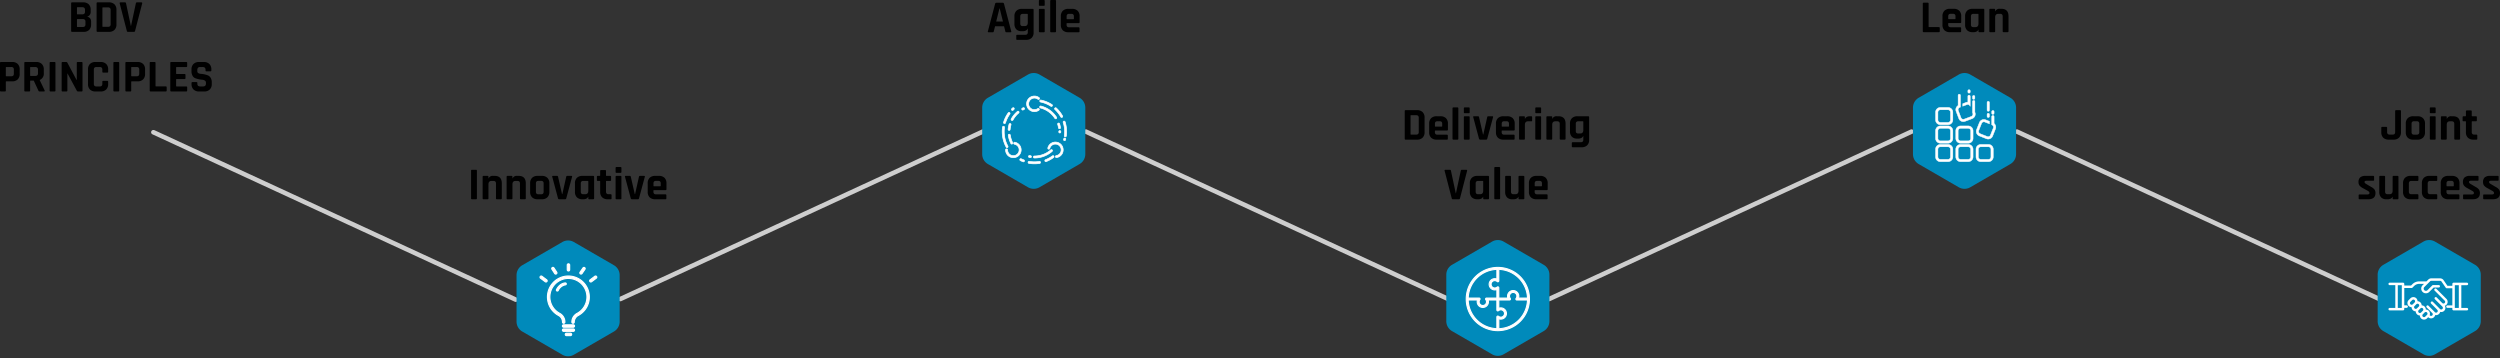 <?xml version="1.0" encoding="UTF-8"?> <svg xmlns="http://www.w3.org/2000/svg" width="1090.125" height="156.134" viewBox="0 0 1090.125 156.134"><rect x="0" y="0" width="1090.125" height="156.134" fill="#333333" stroke="none"/><g id="Gruppe_279" data-name="Gruppe 279" transform="translate(-86.99 -594.109)"><line id="Linie_2" data-name="Linie 2" x1="158" y1="73" transform="translate(560.5 651.5)" fill="none" stroke="#cecece" stroke-linecap="round" stroke-width="2"></line><line id="Linie_3" data-name="Linie 3" x1="158" y1="73" transform="translate(966.5 651.5)" fill="none" stroke="#cecece" stroke-linecap="round" stroke-width="2"></line><line id="Linie_4" data-name="Linie 4" y1="73" x2="158" transform="translate(762.5 651.5)" fill="none" stroke="#cecece" stroke-linecap="round" stroke-width="2"></line><path id="Polygon_8" data-name="Polygon 8" d="M36.154,0a5,5,0,0,1,4.327,2.5L50.6,19.975a5,5,0,0,1,0,5.01L40.481,42.464a5,5,0,0,1-4.327,2.5H15.9a5,5,0,0,1-4.327-2.5L1.45,24.984a5,5,0,0,1,0-5.01L11.568,2.5A5,5,0,0,1,15.9,0Z" transform="translate(1123.765 750.055) rotate(-90)" fill="#008abb"></path><path id="Polygon_10" data-name="Polygon 10" d="M36.154,0a5,5,0,0,1,4.327,2.5L50.6,19.975a5,5,0,0,1,0,5.01L40.481,42.464a5,5,0,0,1-4.327,2.5H15.9a5,5,0,0,1-4.327-2.5L1.45,24.984a5,5,0,0,1,0-5.01L11.568,2.5A5,5,0,0,1,15.9,0Z" transform="translate(717.648 750.055) rotate(-90)" fill="#008abb"></path><path id="Polygon_11" data-name="Polygon 11" d="M36.154,0a5,5,0,0,1,4.327,2.5L50.6,19.975a5,5,0,0,1,0,5.01L40.481,42.464a5,5,0,0,1-4.327,2.5H15.9a5,5,0,0,1-4.327-2.5L1.45,24.984a5,5,0,0,1,0-5.01L11.568,2.5A5,5,0,0,1,15.9,0Z" transform="translate(921.142 677.219) rotate(-90)" fill="#008abb"></path><line id="Linie_11" data-name="Linie 11" x1="158" y1="73" transform="translate(153.881 651.771)" fill="none" stroke="#cecece" stroke-linecap="round" stroke-width="2"></line><path id="Pfad_204" data-name="Pfad 204" d="M3.94-12.44V-.42A.371.371,0,0,1,3.52,0H1.82A.371.371,0,0,1,1.4-.42V-12.44a.371.371,0,0,1,.42-.42h1.7A.371.371,0,0,1,3.94-12.44ZM8.56,0H6.86a.371.371,0,0,1-.42-.42V-9.78a.371.371,0,0,1,.42-.42h1.7a.371.371,0,0,1,.42.42v.66h.08a1.878,1.878,0,0,1,1.96-1.08h.64q3.14,0,3.14,3.26V-.42q0,.42-.44.42H12.68a.371.371,0,0,1-.42-.42v-6.4a1.258,1.258,0,0,0-.27-.91A1.258,1.258,0,0,0,11.08-8h-.72Q8.98-8,8.98-6.48V-.42A.371.371,0,0,1,8.56,0ZM19.02,0h-1.7a.371.371,0,0,1-.42-.42V-9.78a.371.371,0,0,1,.42-.42h1.7a.371.371,0,0,1,.42.42v.66h.08a1.878,1.878,0,0,1,1.96-1.08h.64q3.14,0,3.14,3.26V-.42q0,.42-.44.42H23.14a.371.371,0,0,1-.42-.42v-6.4a1.258,1.258,0,0,0-.27-.91A1.258,1.258,0,0,0,21.54-8h-.72q-1.38,0-1.38,1.52V-.42A.371.371,0,0,1,19.02,0ZM32.24,0H30.46a3.347,3.347,0,0,1-2.44-.84,3.231,3.231,0,0,1-.86-2.42V-6.94a3.231,3.231,0,0,1,.86-2.42,3.347,3.347,0,0,1,2.44-.84h1.78a3.33,3.33,0,0,1,2.43.85,3.216,3.216,0,0,1,.87,2.41v3.68a3.216,3.216,0,0,1-.87,2.41A3.33,3.33,0,0,1,32.24,0Zm-1.4-2.18h1.02a1.291,1.291,0,0,0,.91-.26,1.22,1.22,0,0,0,.27-.9V-6.86a1.22,1.22,0,0,0-.27-.9,1.291,1.291,0,0,0-.91-.26H30.84a1.252,1.252,0,0,0-.9.26,1.252,1.252,0,0,0-.26.9v3.52a1.252,1.252,0,0,0,.26.9A1.252,1.252,0,0,0,30.84-2.18ZM37.1-10.2h1.76a.452.452,0,0,1,.48.42l1.72,7.52h.14l1.68-7.52a.462.462,0,0,1,.5-.42h1.76q.42,0,.3.42L42.92-.44a.49.49,0,0,1-.54.44H39.84a.523.523,0,0,1-.54-.44L36.8-9.78Q36.68-10.2,37.1-10.2ZM50.48,0H50a3.347,3.347,0,0,1-2.44-.84,3.231,3.231,0,0,1-.86-2.42V-6.94a3.231,3.231,0,0,1,.86-2.42A3.347,3.347,0,0,1,50-10.2h4.62q.44,0,.44.42V-.42q0,.42-.44.42H52.94a.371.371,0,0,1-.42-.42v-.66h-.08a1.516,1.516,0,0,1-.78.81A2.684,2.684,0,0,1,50.48,0Zm2.04-3.72V-7.78q0-.22-.24-.22H50.4a1.22,1.22,0,0,0-.9.27,1.291,1.291,0,0,0-.26.91v3.44a1.291,1.291,0,0,0,.26.91,1.22,1.22,0,0,0,.9.27h.74Q52.52-2.2,52.52-3.72ZM57.48-8h-.8a.507.507,0,0,1-.33-.08.426.426,0,0,1-.09-.32V-9.78a.371.371,0,0,1,.42-.42h.8a.194.194,0,0,0,.22-.22v-1.9q0-.42.44-.42h1.68a.371.371,0,0,1,.42.42v1.9q0,.22.24.22h1.56a.371.371,0,0,1,.42.42V-8.4a.431.431,0,0,1-.09.31.465.465,0,0,1-.33.09H60.48q-.24,0-.24.22v4.42a1.2,1.2,0,0,0,.28.89,1.3,1.3,0,0,0,.92.27h.8a.371.371,0,0,1,.42.42V-.4a.431.431,0,0,1-.09.31.465.465,0,0,1-.33.09H61.02a3.383,3.383,0,0,1-2.45-.84,3.182,3.182,0,0,1-.87-2.4V-7.78A.194.194,0,0,0,57.48-8Zm6.94-3.92v-1.74a.354.354,0,0,1,.4-.4h1.74q.4,0,.4.38v1.76a.354.354,0,0,1-.4.4H64.82A.354.354,0,0,1,64.42-11.92Zm0,11.5V-9.78q0-.42.4-.42h1.72a.371.371,0,0,1,.42.42V-.42a.462.462,0,0,1-.09.34.468.468,0,0,1-.31.08H64.84A.371.371,0,0,1,64.42-.42Zm4.4-9.78h1.76a.452.452,0,0,1,.48.42l1.72,7.52h.14L74.6-9.78a.462.462,0,0,1,.5-.42h1.76q.42,0,.3.42L74.64-.44A.49.49,0,0,1,74.1,0H71.56a.523.523,0,0,1-.54-.44l-2.5-9.34Q68.4-10.2,68.82-10.2ZM86.14,0H81.72a3.347,3.347,0,0,1-2.44-.84,3.231,3.231,0,0,1-.86-2.42V-6.94a3.231,3.231,0,0,1,.86-2.42,3.347,3.347,0,0,1,2.44-.84H83.3a3.347,3.347,0,0,1,2.44.84,3.231,3.231,0,0,1,.86,2.42V-4.4a.371.371,0,0,1-.42.42H81.16q-.24,0-.24.22v.44a1.225,1.225,0,0,0,.27.89,1.258,1.258,0,0,0,.91.27h4.04q.42,0,.42.44V-.4a.431.431,0,0,1-.09.31A.465.465,0,0,1,86.14,0ZM81.16-5.68h2.72a.194.194,0,0,0,.22-.22v-.96a1.252,1.252,0,0,0-.26-.9,1.252,1.252,0,0,0-.9-.26H82.1a1.252,1.252,0,0,0-.9.26,1.252,1.252,0,0,0-.26.9v.96A.194.194,0,0,0,81.16-5.68Z" transform="translate(291 681)"></path><path id="Pfad_205" data-name="Pfad 205" d="M2.64,0H.72Q.36,0,.48-.42L3.64-12.44a.574.574,0,0,1,.6-.42H6.9a.538.538,0,0,1,.6.42L10.66-.42q.12.42-.24.42H8.5a.393.393,0,0,1-.3-.09.683.683,0,0,1-.12-.33l-.56-2.2H3.62L3.06-.42a.615.615,0,0,1-.13.33A.4.4,0,0,1,2.64,0Zm2.9-10.44L4.1-4.66H7.06L5.62-10.44ZM15.84-.46h-.66a3.048,3.048,0,0,1-2.33-.84,3.4,3.4,0,0,1-.79-2.42V-6.94a3.231,3.231,0,0,1,.86-2.42,3.347,3.347,0,0,1,2.44-.84h4.62q.44,0,.44.42V.08a3.182,3.182,0,0,1-.87,2.4,3.354,3.354,0,0,1-2.43.84H13.28a.465.465,0,0,1-.33-.09.431.431,0,0,1-.09-.31V1.54a.371.371,0,0,1,.42-.42H16.7a1.258,1.258,0,0,0,.91-.27,1.225,1.225,0,0,0,.27-.89V-1.56H17.8a1.558,1.558,0,0,1-.78.82A2.6,2.6,0,0,1,15.84-.46Zm2.04-3.72v-3.6q0-.22-.24-.22H15.76a1.22,1.22,0,0,0-.9.27,1.291,1.291,0,0,0-.26.91v2.98a1.252,1.252,0,0,0,.26.9,1.252,1.252,0,0,0,.9.26h.74Q17.88-2.68,17.88-4.18Zm4.84-7.74v-1.74a.354.354,0,0,1,.4-.4h1.74q.4,0,.4.38v1.76a.354.354,0,0,1-.4.4H23.12A.354.354,0,0,1,22.72-11.92Zm0,11.5V-9.78q0-.42.4-.42h1.72a.371.371,0,0,1,.42.42V-.42a.462.462,0,0,1-.09.34.468.468,0,0,1-.31.08H23.14A.371.371,0,0,1,22.72-.42ZM29.78,0h-1.7a.371.371,0,0,1-.42-.42V-13.64a.371.371,0,0,1,.42-.42h1.7a.371.371,0,0,1,.42.42V-.42A.371.371,0,0,1,29.78,0ZM40.02,0H35.6a3.347,3.347,0,0,1-2.44-.84,3.231,3.231,0,0,1-.86-2.42V-6.94a3.231,3.231,0,0,1,.86-2.42,3.347,3.347,0,0,1,2.44-.84h1.58a3.347,3.347,0,0,1,2.44.84,3.231,3.231,0,0,1,.86,2.42V-4.4a.371.371,0,0,1-.42.42H35.04q-.24,0-.24.22v.44a1.225,1.225,0,0,0,.27.89,1.258,1.258,0,0,0,.91.27h4.04q.42,0,.42.44V-.4a.431.431,0,0,1-.09.31A.465.465,0,0,1,40.02,0ZM35.04-5.68h2.72a.194.194,0,0,0,.22-.22v-.96a1.252,1.252,0,0,0-.26-.9,1.252,1.252,0,0,0-.9-.26h-.84a1.252,1.252,0,0,0-.9.26,1.252,1.252,0,0,0-.26.9v.96A.194.194,0,0,0,35.04-5.68Z" transform="translate(517.275 608.169)"></path><path id="Pfad_203" data-name="Pfad 203" d="M-12.23-2.12h2.24a1.371,1.371,0,0,0,.95-.27,1.171,1.171,0,0,0,.29-.89V-4.44a1.113,1.113,0,0,0-.3-.88,1.487,1.487,0,0,0-.98-.26h-2.2a.194.194,0,0,0-.22.22v3.02A.194.194,0,0,0-12.23-2.12Zm0-5.52h2.04a1.377,1.377,0,0,0,.94-.27,1.147,1.147,0,0,0,.3-.89v-.78a1.171,1.171,0,0,0-.29-.89,1.336,1.336,0,0,0-.93-.27h-2.06a.194.194,0,0,0-.22.22v2.66A.194.194,0,0,0-12.23-7.64ZM-14.99-.42V-12.44a.371.371,0,0,1,.42-.42h4.8a3.347,3.347,0,0,1,2.44.84,3.2,3.2,0,0,1,.86,2.4v.82A2.1,2.1,0,0,1-8.05-6.6a2.08,2.08,0,0,1,1.28.65,2.173,2.173,0,0,1,.48,1.51v1.2a3.2,3.2,0,0,1-.86,2.4A3.318,3.318,0,0,1-9.57,0h-5A.371.371,0,0,1-14.99-.42ZM-1.13-2.2H1.05a1.258,1.258,0,0,0,.91-.27,1.258,1.258,0,0,0,.27-.91v-6.1a1.258,1.258,0,0,0-.27-.91,1.258,1.258,0,0,0-.91-.27H-1.13a.194.194,0,0,0-.22.22v8.02A.194.194,0,0,0-1.13-2.2ZM-3.89-.42V-12.44a.371.371,0,0,1,.42-.42H1.47a3.33,3.33,0,0,1,2.43.85A3.216,3.216,0,0,1,4.77-9.6v6.34A3.216,3.216,0,0,1,3.9-.85,3.33,3.33,0,0,1,1.47,0H-3.47A.371.371,0,0,1-3.89-.42ZM12.41,0H9.79a.462.462,0,0,1-.5-.42L6.19-12.4q-.14-.46.4-.46H8.47a.452.452,0,0,1,.48.42l2.1,9.84h.08l2.1-9.84a.452.452,0,0,1,.48-.42h1.88q.5,0,.4.46L12.89-.42A.468.468,0,0,1,12.41,0Zm-56.3,26h-1.7a.371.371,0,0,1-.42-.42V13.56a.371.371,0,0,1,.42-.42h4.88a3.3,3.3,0,0,1,2.42.85,3.237,3.237,0,0,1,.86,2.41v1.92a3.237,3.237,0,0,1-.86,2.41,3.3,3.3,0,0,1-2.42.85h-2.52q-.24,0-.24.22v3.78A.371.371,0,0,1-43.89,26Zm.64-6.64h2.12a1.22,1.22,0,0,0,.9-.27,1.257,1.257,0,0,0,.26-.89V16.52a1.291,1.291,0,0,0-.26-.91,1.22,1.22,0,0,0-.9-.27h-2.12a.194.194,0,0,0-.22.22v3.58A.194.194,0,0,0-43.25,19.36ZM-33.29,26h-1.7a.371.371,0,0,1-.42-.42V13.56a.371.371,0,0,1,.42-.42h4.76a3.342,3.342,0,0,1,2.44.86,3.229,3.229,0,0,1,.88,2.42v1.56a2.919,2.919,0,0,1-1.78,3v.08l2.14,4.46q.18.48-.34.48h-1.62a1.239,1.239,0,0,1-.52-.08.6.6,0,0,1-.26-.34l-2-4.32h-1.34q-.24,0-.24.22v4.1A.371.371,0,0,1-33.29,26Zm.64-6.78h1.96a1.376,1.376,0,0,0,.94-.27,1.118,1.118,0,0,0,.3-.87V16.52a1.181,1.181,0,0,0-.3-.9,1.343,1.343,0,0,0-.94-.28h-1.96a.194.194,0,0,0-.22.22V19A.194.194,0,0,0-32.65,19.22Zm10.82-5.66V25.58a.371.371,0,0,1-.42.42h-1.7a.371.371,0,0,1-.42-.42V13.56a.371.371,0,0,1,.42-.42h1.7A.371.371,0,0,1-21.83,13.56ZM-17.05,26h-1.66a.371.371,0,0,1-.42-.42V13.56a.371.371,0,0,1,.42-.42h1.5a.564.564,0,0,1,.56.28L-12.61,21h.08V13.56a.371.371,0,0,1,.42-.42h1.66a.371.371,0,0,1,.42.42V25.58a.371.371,0,0,1-.42.42h-1.46a.669.669,0,0,1-.64-.4l-4-7.44h-.08v7.42A.371.371,0,0,1-17.05,26Zm14.9,0H-4.33a3.347,3.347,0,0,1-2.44-.84,3.231,3.231,0,0,1-.86-2.42V16.4a3.231,3.231,0,0,1,.86-2.42,3.347,3.347,0,0,1,2.44-.84h2.18a3.33,3.33,0,0,1,2.43.85,3.216,3.216,0,0,1,.87,2.41v.94a.389.389,0,0,1-.44.44H-.97q-.42,0-.42-.44v-.82a1.258,1.258,0,0,0-.27-.91,1.258,1.258,0,0,0-.91-.27H-3.93a1.225,1.225,0,0,0-.89.27,1.258,1.258,0,0,0-.27.91v6.1a1.258,1.258,0,0,0,.27.91,1.225,1.225,0,0,0,.89.27h1.36a1.258,1.258,0,0,0,.91-.27,1.258,1.258,0,0,0,.27-.91V21.8q0-.44.42-.44H.71a.389.389,0,0,1,.44.44v.94a3.216,3.216,0,0,1-.87,2.41A3.33,3.33,0,0,1-2.15,26ZM5.97,13.56V25.58a.371.371,0,0,1-.42.42H3.85a.371.371,0,0,1-.42-.42V13.56a.371.371,0,0,1,.42-.42h1.7A.371.371,0,0,1,5.97,13.56ZM10.79,26H9.09a.371.371,0,0,1-.42-.42V13.56a.371.371,0,0,1,.42-.42h4.88a3.3,3.3,0,0,1,2.42.85,3.237,3.237,0,0,1,.86,2.41v1.92a3.237,3.237,0,0,1-.86,2.41,3.3,3.3,0,0,1-2.42.85H11.45q-.24,0-.24.22v3.78A.371.371,0,0,1,10.79,26Zm.64-6.64h2.12a1.22,1.22,0,0,0,.9-.27,1.257,1.257,0,0,0,.26-.89V16.52a1.291,1.291,0,0,0-.26-.91,1.22,1.22,0,0,0-.9-.27H11.43a.194.194,0,0,0-.22.22v3.58A.194.194,0,0,0,11.43,19.36ZM26.27,26H19.69a.371.371,0,0,1-.42-.42V13.56a.371.371,0,0,1,.42-.42h1.7a.371.371,0,0,1,.42.42v10q0,.22.24.22h4.22q.4,0,.4.44v1.36Q26.67,26,26.27,26Zm8.94,0H28.67a.371.371,0,0,1-.42-.42V13.56a.371.371,0,0,1,.42-.42h6.54q.4,0,.4.42v1.36q0,.42-.4.42H31.03q-.24,0-.24.22v2.6q0,.22.24.22h3.42a.371.371,0,0,1,.42.42v1.36a.371.371,0,0,1-.42.42H31.03q-.24,0-.24.22v2.78q0,.22.24.22h4.18q.4,0,.4.42v1.36Q35.61,26,35.21,26Zm2.3-3.28v-.4a.371.371,0,0,1,.42-.42h1.7a.371.371,0,0,1,.42.42v.16a1.4,1.4,0,0,0,.3,1.04,1.63,1.63,0,0,0,1.1.28h.94a1.556,1.556,0,0,0,1.09-.3,1.552,1.552,0,0,0,.31-1.12v-.24a1,1,0,0,0-.47-.89,2.477,2.477,0,0,0-1.17-.37,12.644,12.644,0,0,1-1.51-.23,9.766,9.766,0,0,1-1.51-.44,2.369,2.369,0,0,1-1.17-1.06,3.927,3.927,0,0,1-.47-2.03v-.7A3.229,3.229,0,0,1,38.37,14a3.342,3.342,0,0,1,2.44-.86h2a3.371,3.371,0,0,1,2.46.86,3.229,3.229,0,0,1,.88,2.42v.38a.371.371,0,0,1-.42.42h-1.7a.371.371,0,0,1-.42-.42v-.12a1.438,1.438,0,0,0-.3-1.06,1.63,1.63,0,0,0-1.1-.28h-.78a1.513,1.513,0,0,0-1.11.31,1.826,1.826,0,0,0-.29,1.21v.38q0,.94,1.64,1.08a10.153,10.153,0,0,1,3.02.68,2.561,2.561,0,0,1,1.17,1.07,3.731,3.731,0,0,1,.47,1.97v.68a3.229,3.229,0,0,1-.88,2.42,3.342,3.342,0,0,1-2.44.86H40.83a3.342,3.342,0,0,1-2.44-.86A3.229,3.229,0,0,1,37.51,22.72Z" transform="translate(133 608)"></path><path id="Pfad_206" data-name="Pfad 206" d="M-37.35-2.2h2.18a1.258,1.258,0,0,0,.91-.27,1.258,1.258,0,0,0,.27-.91v-6.1a1.258,1.258,0,0,0-.27-.91,1.258,1.258,0,0,0-.91-.27h-2.18a.194.194,0,0,0-.22.22v8.02A.194.194,0,0,0-37.35-2.2ZM-40.11-.42V-12.44a.371.371,0,0,1,.42-.42h4.94a3.33,3.33,0,0,1,2.43.85,3.216,3.216,0,0,1,.87,2.41v6.34a3.216,3.216,0,0,1-.87,2.41A3.33,3.33,0,0,1-34.75,0h-4.94A.371.371,0,0,1-40.11-.42ZM-21.73,0h-4.42a3.347,3.347,0,0,1-2.44-.84,3.231,3.231,0,0,1-.86-2.42V-6.94a3.231,3.231,0,0,1,.86-2.42,3.347,3.347,0,0,1,2.44-.84h1.58a3.347,3.347,0,0,1,2.44.84,3.231,3.231,0,0,1,.86,2.42V-4.4a.371.371,0,0,1-.42.42h-5.02q-.24,0-.24.22v.44a1.225,1.225,0,0,0,.27.89,1.258,1.258,0,0,0,.91.27h4.04q.42,0,.42.44V-.4a.431.431,0,0,1-.09.31A.465.465,0,0,1-21.73,0Zm-4.98-5.68h2.72a.194.194,0,0,0,.22-.22v-.96a1.252,1.252,0,0,0-.26-.9,1.252,1.252,0,0,0-.9-.26h-.84a1.252,1.252,0,0,0-.9.26,1.252,1.252,0,0,0-.26.9v.96A.194.194,0,0,0-26.71-5.68ZM-17.15,0h-1.7a.371.371,0,0,1-.42-.42V-13.64a.371.371,0,0,1,.42-.42h1.7a.371.371,0,0,1,.42.42V-.42A.371.371,0,0,1-17.15,0Zm2.82-11.92v-1.74a.354.354,0,0,1,.4-.4h1.74q.4,0,.4.38v1.76a.354.354,0,0,1-.4.4h-1.74A.354.354,0,0,1-14.33-11.92Zm0,11.5V-9.78q0-.42.4-.42h1.72a.371.371,0,0,1,.42.42V-.42a.462.462,0,0,1-.09.34.468.468,0,0,1-.31.08h-1.72A.371.371,0,0,1-14.33-.42Zm4.4-9.78h1.76a.452.452,0,0,1,.48.42l1.72,7.52h.14l1.68-7.52a.462.462,0,0,1,.5-.42h1.76q.42,0,.3.42L-4.11-.44A.49.49,0,0,1-4.65,0H-7.19a.523.523,0,0,1-.54-.44l-2.5-9.34Q-10.35-10.2-9.93-10.2ZM7.39,0H2.97A3.347,3.347,0,0,1,.53-.84,3.231,3.231,0,0,1-.33-3.26V-6.94A3.231,3.231,0,0,1,.53-9.36a3.347,3.347,0,0,1,2.44-.84H4.55a3.347,3.347,0,0,1,2.44.84,3.231,3.231,0,0,1,.86,2.42V-4.4a.371.371,0,0,1-.42.42H2.41q-.24,0-.24.22v.44a1.225,1.225,0,0,0,.27.89,1.258,1.258,0,0,0,.91.27H7.39q.42,0,.42.44V-.4a.431.431,0,0,1-.09.31A.465.465,0,0,1,7.39,0ZM2.41-5.68H5.13a.194.194,0,0,0,.22-.22v-.96a1.252,1.252,0,0,0-.26-.9,1.252,1.252,0,0,0-.9-.26H3.35a1.252,1.252,0,0,0-.9.26,1.252,1.252,0,0,0-.26.9v.96A.194.194,0,0,0,2.41-5.68ZM11.87,0h-1.7a.371.371,0,0,1-.42-.42V-9.78a.371.371,0,0,1,.42-.42h1.7a.371.371,0,0,1,.42.42v.68h.08a1.558,1.558,0,0,1,.78-.82,2.6,2.6,0,0,1,1.18-.28h.72q.4,0,.4.42V-8.4a.465.465,0,0,1-.09.33.38.38,0,0,1-.31.07H13.67q-1.38,0-1.38,1.56V-.42A.371.371,0,0,1,11.87,0Zm4.96-11.92v-1.74a.354.354,0,0,1,.4-.4h1.74q.4,0,.4.38v1.76a.354.354,0,0,1-.4.4H17.23A.354.354,0,0,1,16.83-11.92Zm0,11.5V-9.78q0-.42.4-.42h1.72a.371.371,0,0,1,.42.42V-.42a.462.462,0,0,1-.09.34.468.468,0,0,1-.31.08H17.25A.371.371,0,0,1,16.83-.42ZM23.79,0h-1.7a.371.371,0,0,1-.42-.42V-9.78a.371.371,0,0,1,.42-.42h1.7a.371.371,0,0,1,.42.42v.66h.08a1.878,1.878,0,0,1,1.96-1.08h.64q3.14,0,3.14,3.26V-.42q0,.42-.44.42H27.91a.371.371,0,0,1-.42-.42v-6.4a1.258,1.258,0,0,0-.27-.91A1.258,1.258,0,0,0,26.31-8h-.72q-1.38,0-1.38,1.52V-.42A.371.371,0,0,1,23.79,0ZM35.73-.46h-.66a3.048,3.048,0,0,1-2.33-.84,3.4,3.4,0,0,1-.79-2.42V-6.94a3.231,3.231,0,0,1,.86-2.42,3.347,3.347,0,0,1,2.44-.84h4.62q.44,0,.44.42V.08a3.182,3.182,0,0,1-.87,2.4,3.354,3.354,0,0,1-2.43.84H33.17a.465.465,0,0,1-.33-.09.431.431,0,0,1-.09-.31V1.54a.371.371,0,0,1,.42-.42h3.42A1.258,1.258,0,0,0,37.5.85a1.225,1.225,0,0,0,.27-.89V-1.56h-.08a1.558,1.558,0,0,1-.78.82A2.6,2.6,0,0,1,35.73-.46Zm2.04-3.72v-3.6q0-.22-.24-.22H35.65a1.22,1.22,0,0,0-.9.27,1.291,1.291,0,0,0-.26.91v2.98a1.252,1.252,0,0,0,.26.9,1.252,1.252,0,0,0,.9.26h.74Q37.77-2.68,37.77-4.18ZM-16.49,26h-2.62a.462.462,0,0,1-.5-.42l-3.1-11.98q-.14-.46.4-.46h1.88a.452.452,0,0,1,.48.42l2.1,9.84h.08l2.1-9.84a.452.452,0,0,1,.48-.42h1.88q.5,0,.4.46l-3.1,11.98A.468.468,0,0,1-16.49,26Zm8.56,0h-.48a3.347,3.347,0,0,1-2.44-.84,3.231,3.231,0,0,1-.86-2.42V19.06a3.231,3.231,0,0,1,.86-2.42,3.347,3.347,0,0,1,2.44-.84h4.62q.44,0,.44.42v9.36q0,.42-.44.42H-5.47a.371.371,0,0,1-.42-.42v-.66h-.08a1.516,1.516,0,0,1-.78.81A2.684,2.684,0,0,1-7.93,26Zm2.04-3.72V18.22q0-.22-.24-.22H-8.01a1.22,1.22,0,0,0-.9.27,1.291,1.291,0,0,0-.26.91v3.44a1.291,1.291,0,0,0,.26.91,1.22,1.22,0,0,0,.9.27h.74Q-5.89,23.8-5.89,22.28ZM1.07,26H-.63a.371.371,0,0,1-.42-.42V12.36a.371.371,0,0,1,.42-.42h1.7a.371.371,0,0,1,.42.42V25.58A.371.371,0,0,1,1.07,26Zm6.4,0H6.81a3.048,3.048,0,0,1-2.33-.84,3.4,3.4,0,0,1-.79-2.42V16.22a.371.371,0,0,1,.42-.42h1.7a.371.371,0,0,1,.42.42v6.4a1.258,1.258,0,0,0,.27.91,1.225,1.225,0,0,0,.89.27h.74q1.38,0,1.38-1.52V16.22a.371.371,0,0,1,.42-.42h1.68q.44,0,.44.42v9.36q0,.42-.44.42H9.93a.371.371,0,0,1-.42-.42v-.66H9.43a1.516,1.516,0,0,1-.78.81A2.684,2.684,0,0,1,7.47,26Zm14.3,0H17.35a3.347,3.347,0,0,1-2.44-.84,3.231,3.231,0,0,1-.86-2.42V19.06a3.231,3.231,0,0,1,.86-2.42,3.347,3.347,0,0,1,2.44-.84h1.58a3.347,3.347,0,0,1,2.44.84,3.231,3.231,0,0,1,.86,2.42V21.6a.371.371,0,0,1-.42.42H16.79q-.24,0-.24.22v.44a1.225,1.225,0,0,0,.27.89,1.258,1.258,0,0,0,.91.27h4.04q.42,0,.42.44V25.6a.431.431,0,0,1-.09.31A.465.465,0,0,1,21.77,26Zm-4.98-5.68h2.72a.194.194,0,0,0,.22-.22v-.96a1.252,1.252,0,0,0-.26-.9,1.252,1.252,0,0,0-.9-.26h-.84a1.252,1.252,0,0,0-.9.26,1.252,1.252,0,0,0-.26.9v.96A.194.194,0,0,0,16.79,20.32Z" transform="translate(739.627 655)"></path><path id="Pfad_207" data-name="Pfad 207" d="M8.3,0H1.72A.371.371,0,0,1,1.3-.42V-12.44a.371.371,0,0,1,.42-.42h1.7a.371.371,0,0,1,.42.42v10q0,.22.24.22H8.3q.4,0,.4.44V-.42Q8.7,0,8.3,0Zm9.3,0H13.18a3.347,3.347,0,0,1-2.44-.84,3.231,3.231,0,0,1-.86-2.42V-6.94a3.231,3.231,0,0,1,.86-2.42,3.347,3.347,0,0,1,2.44-.84h1.58a3.347,3.347,0,0,1,2.44.84,3.231,3.231,0,0,1,.86,2.42V-4.4a.371.371,0,0,1-.42.42H12.62q-.24,0-.24.22v.44a1.225,1.225,0,0,0,.27.89,1.258,1.258,0,0,0,.91.27H17.6q.42,0,.42.44V-.4a.431.431,0,0,1-.09.31A.465.465,0,0,1,17.6,0ZM12.62-5.68h2.72a.194.194,0,0,0,.22-.22v-.96a1.252,1.252,0,0,0-.26-.9,1.252,1.252,0,0,0-.9-.26h-.84a1.252,1.252,0,0,0-.9.26,1.252,1.252,0,0,0-.26.9v.96A.194.194,0,0,0,12.62-5.68ZM23.54,0h-.48a3.347,3.347,0,0,1-2.44-.84,3.231,3.231,0,0,1-.86-2.42V-6.94a3.231,3.231,0,0,1,.86-2.42,3.347,3.347,0,0,1,2.44-.84h4.62q.44,0,.44.42V-.42q0,.42-.44.42H26a.371.371,0,0,1-.42-.42v-.66H25.5a1.516,1.516,0,0,1-.78.81A2.684,2.684,0,0,1,23.54,0Zm2.04-3.72V-7.78q0-.22-.24-.22H23.46a1.22,1.22,0,0,0-.9.27,1.291,1.291,0,0,0-.26.91v3.44a1.291,1.291,0,0,0,.26.91,1.22,1.22,0,0,0,.9.27h.74Q25.58-2.2,25.58-3.72ZM32.44,0h-1.7a.371.371,0,0,1-.42-.42V-9.78a.371.371,0,0,1,.42-.42h1.7a.371.371,0,0,1,.42.42v.66h.08A1.878,1.878,0,0,1,34.9-10.2h.64q3.14,0,3.14,3.26V-.42q0,.42-.44.42H36.56a.371.371,0,0,1-.42-.42v-6.4a1.258,1.258,0,0,0-.27-.91A1.258,1.258,0,0,0,34.96-8h-.72q-1.38,0-1.38,1.52V-.42A.371.371,0,0,1,32.44,0Z" transform="translate(924.121 608.145)"></path><path id="Pfad_208" data-name="Pfad 208" d="M-14.41-12.86h1.68q.42,0,.42.4v9.2a3.237,3.237,0,0,1-.86,2.41A3.3,3.3,0,0,1-15.59,0h-2a3.347,3.347,0,0,1-2.44-.84,3.231,3.231,0,0,1-.86-2.42V-5.14a.371.371,0,0,1,.42-.42h1.7a.371.371,0,0,1,.42.42v1.76a1.258,1.258,0,0,0,.27.91,1.225,1.225,0,0,0,.89.27h1.18a1.22,1.22,0,0,0,.9-.27,1.291,1.291,0,0,0,.26-.91v-9.06Q-14.85-12.86-14.41-12.86ZM-5.13,0H-6.91A3.347,3.347,0,0,1-9.35-.84a3.231,3.231,0,0,1-.86-2.42V-6.94a3.231,3.231,0,0,1,.86-2.42,3.347,3.347,0,0,1,2.44-.84h1.78a3.33,3.33,0,0,1,2.43.85,3.216,3.216,0,0,1,.87,2.41v3.68A3.216,3.216,0,0,1-2.7-.85,3.33,3.33,0,0,1-5.13,0Zm-1.4-2.18h1.02a1.291,1.291,0,0,0,.91-.26,1.22,1.22,0,0,0,.27-.9V-6.86a1.22,1.22,0,0,0-.27-.9,1.291,1.291,0,0,0-.91-.26H-6.53a1.252,1.252,0,0,0-.9.26,1.252,1.252,0,0,0-.26.9v3.52a1.252,1.252,0,0,0,.26.9A1.252,1.252,0,0,0-6.53-2.18Zm6.8-9.74v-1.74a.354.354,0,0,1,.4-.4H2.41q.4,0,.4.38v1.76a.354.354,0,0,1-.4.4H.67A.354.354,0,0,1,.27-11.92Zm0,11.5V-9.78q0-.42.4-.42H2.39a.371.371,0,0,1,.42.42V-.42a.462.462,0,0,1-.09.34A.468.468,0,0,1,2.41,0H.69A.371.371,0,0,1,.27-.42ZM7.23,0H5.53a.371.371,0,0,1-.42-.42V-9.78a.371.371,0,0,1,.42-.42h1.7a.371.371,0,0,1,.42.42v.66h.08A1.878,1.878,0,0,1,9.69-10.2h.64q3.14,0,3.14,3.26V-.42q0,.42-.44.42H11.35a.371.371,0,0,1-.42-.42v-6.4a1.258,1.258,0,0,0-.27-.91A1.258,1.258,0,0,0,9.75-8H9.03Q7.65-8,7.65-6.48V-.42A.371.371,0,0,1,7.23,0Zm8.56-8h-.8a.507.507,0,0,1-.33-.08.426.426,0,0,1-.09-.32V-9.78a.371.371,0,0,1,.42-.42h.8a.194.194,0,0,0,.22-.22v-1.9q0-.42.44-.42h1.68a.371.371,0,0,1,.42.42v1.9q0,.22.24.22h1.56a.371.371,0,0,1,.42.42V-8.4a.431.431,0,0,1-.09.31.465.465,0,0,1-.33.09H18.79q-.24,0-.24.22v4.42a1.2,1.2,0,0,0,.28.89,1.3,1.3,0,0,0,.92.27h.8a.371.371,0,0,1,.42.42V-.4a.431.431,0,0,1-.09.31.465.465,0,0,1-.33.09H19.33a3.383,3.383,0,0,1-2.45-.84,3.182,3.182,0,0,1-.87-2.4V-7.78A.194.194,0,0,0,15.79-8ZM-26.57,26h-3.8q-.4,0-.4-.42V24.3a.468.468,0,0,1,.08-.31.426.426,0,0,1,.32-.09h3.34q.98,0,.98-.6v-.1q0-.48-.82-.92l-1.98-1.1a4.527,4.527,0,0,1-1.5-1.12,2.389,2.389,0,0,1-.48-1.54,2.625,2.625,0,0,1,.74-2.06,3.419,3.419,0,0,1,2.32-.66h3.34q.4,0,.4.42v1.3a.468.468,0,0,1-.08.31.426.426,0,0,1-.32.09h-2.78q-.98,0-.98.5v.1q0,.44.86.9l2.02,1.2a4.226,4.226,0,0,1,1.46,1.15,2.616,2.616,0,0,1,.42,1.55Q-23.43,26-26.57,26Zm8.58,0h-.66a3.048,3.048,0,0,1-2.33-.84,3.4,3.4,0,0,1-.79-2.42V16.22a.371.371,0,0,1,.42-.42h1.7a.371.371,0,0,1,.42.42v6.4a1.258,1.258,0,0,0,.27.91,1.225,1.225,0,0,0,.89.27h.74q1.38,0,1.38-1.52V16.22a.371.371,0,0,1,.42-.42h1.68q.44,0,.44.42v9.36q0,.42-.44.42h-1.68a.371.371,0,0,1-.42-.42v-.66h-.08a1.516,1.516,0,0,1-.78.81A2.684,2.684,0,0,1-17.99,26Zm13.28-1.78V25.6a.431.431,0,0,1-.09.31.465.465,0,0,1-.33.09H-8.11a3.347,3.347,0,0,1-2.44-.84,3.231,3.231,0,0,1-.86-2.42V19.06a3.231,3.231,0,0,1,.86-2.42,3.347,3.347,0,0,1,2.44-.84h2.98a.371.371,0,0,1,.42.42V17.6a.431.431,0,0,1-.09.31.465.465,0,0,1-.33.09H-7.71a1.225,1.225,0,0,0-.89.27,1.258,1.258,0,0,0-.27.91v3.44a1.258,1.258,0,0,0,.27.91,1.225,1.225,0,0,0,.89.27h2.58A.371.371,0,0,1-4.71,24.22Zm8.22,0V25.6a.431.431,0,0,1-.09.31.465.465,0,0,1-.33.09H.11a3.347,3.347,0,0,1-2.44-.84,3.231,3.231,0,0,1-.86-2.42V19.06a3.231,3.231,0,0,1,.86-2.42A3.347,3.347,0,0,1,.11,15.8H3.09a.371.371,0,0,1,.42.42V17.6a.431.431,0,0,1-.09.31.465.465,0,0,1-.33.09H.51a1.225,1.225,0,0,0-.89.27,1.258,1.258,0,0,0-.27.91v3.44a1.258,1.258,0,0,0,.27.91,1.225,1.225,0,0,0,.89.27H3.09A.371.371,0,0,1,3.51,24.22ZM12.75,26H8.33a3.347,3.347,0,0,1-2.44-.84,3.231,3.231,0,0,1-.86-2.42V19.06a3.231,3.231,0,0,1,.86-2.42,3.347,3.347,0,0,1,2.44-.84H9.91a3.347,3.347,0,0,1,2.44.84,3.231,3.231,0,0,1,.86,2.42V21.6a.371.371,0,0,1-.42.42H7.77q-.24,0-.24.22v.44a1.225,1.225,0,0,0,.27.89,1.258,1.258,0,0,0,.91.27h4.04q.42,0,.42.44V25.6a.431.431,0,0,1-.09.31A.465.465,0,0,1,12.75,26ZM7.77,20.32h2.72a.194.194,0,0,0,.22-.22v-.96a1.252,1.252,0,0,0-.26-.9,1.252,1.252,0,0,0-.9-.26H8.71a1.252,1.252,0,0,0-.9.26,1.252,1.252,0,0,0-.26.9v.96A.194.194,0,0,0,7.77,20.32ZM18.97,26h-3.8q-.4,0-.4-.42V24.3a.468.468,0,0,1,.08-.31.426.426,0,0,1,.32-.09h3.34q.98,0,.98-.6v-.1q0-.48-.82-.92l-1.98-1.1a4.527,4.527,0,0,1-1.5-1.12,2.389,2.389,0,0,1-.48-1.54,2.625,2.625,0,0,1,.74-2.06,3.419,3.419,0,0,1,2.32-.66h3.34q.4,0,.4.42v1.3a.468.468,0,0,1-.08.31.426.426,0,0,1-.32.09H18.33q-.98,0-.98.5v.1q0,.44.86.9l2.02,1.2a4.226,4.226,0,0,1,1.46,1.15,2.616,2.616,0,0,1,.42,1.55Q22.11,26,18.97,26Zm8.76,0h-3.8q-.4,0-.4-.42V24.3a.468.468,0,0,1,.08-.31.426.426,0,0,1,.32-.09h3.34q.98,0,.98-.6v-.1q0-.48-.82-.92l-1.98-1.1a4.527,4.527,0,0,1-1.5-1.12,2.389,2.389,0,0,1-.48-1.54,2.625,2.625,0,0,1,.74-2.06,3.419,3.419,0,0,1,2.32-.66h3.34q.4,0,.4.42v1.3a.468.468,0,0,1-.08.31.426.426,0,0,1-.32.09H27.09q-.98,0-.98.5v.1q0,.44.86.9l2.02,1.2a4.226,4.226,0,0,1,1.46,1.15,2.616,2.616,0,0,1,.42,1.55Q30.87,26,27.73,26Z" transform="translate(1146.245 655)"></path><line id="Linie_1" data-name="Linie 1" y1="73" x2="158" transform="translate(357.5 651.5)" fill="none" stroke="#cecece" stroke-linecap="round" stroke-width="2"></line><path id="Polygon_1" data-name="Polygon 1" d="M36.154,0a5,5,0,0,1,4.327,2.5L50.6,19.975a5,5,0,0,1,0,5.01L40.481,42.464a5,5,0,0,1-4.327,2.5H15.9a5,5,0,0,1-4.327-2.5L1.45,24.984a5,5,0,0,1,0-5.01L11.568,2.5A5,5,0,0,1,15.9,0Z" transform="translate(312.23 750.243) rotate(-90)" fill="#008abb"></path><path id="Polygon_9" data-name="Polygon 9" d="M36.154,0a5,5,0,0,1,4.327,2.5L50.6,19.975a5,5,0,0,1,0,5.01L40.481,42.464a5,5,0,0,1-4.327,2.5H15.9a5,5,0,0,1-4.327-2.5L1.45,24.984a5,5,0,0,1,0-5.01L11.568,2.5A5,5,0,0,1,15.9,0Z" transform="translate(515.275 677.219) rotate(-90)" fill="#008abb"></path><g id="Gruppe_264" data-name="Gruppe 264" transform="translate(252.772 683.645)"><g id="Gruppe_263" data-name="Gruppe 263" transform="translate(69.697 25.5)"><g id="Gruppe_262" data-name="Gruppe 262" transform="translate(0 0)"><path id="Pfad_170" data-name="Pfad 170" d="M145.1,50.97a.514.514,0,0,1-.437-.236l-1.214-1.866a.521.521,0,0,1,.874-.569l1.214,1.866a.518.518,0,0,1-.153.721A.54.54,0,0,1,145.1,50.97Z" transform="translate(-138.252 -46.497)" fill="#fff"></path><path id="Pfad_170_-_Kontur" data-name="Pfad 170 - Kontur" d="M145.1,51.22a.762.762,0,0,1-.648-.352l-1.212-1.864a.771.771,0,1,1,1.292-.842l1.214,1.867a.772.772,0,0,1-.225,1.067l-.006,0A.794.794,0,0,1,145.1,51.22Zm-1.214-2.909a.274.274,0,0,0-.228.42l1.214,1.867a.274.274,0,0,0,.378.078.268.268,0,0,0,.078-.373l-1.214-1.867A.273.273,0,0,0,143.885,48.312Z" transform="translate(-138.252 -46.497)" fill="#fff"></path><path id="Pfad_171" data-name="Pfad 171" d="M320.566,51.052a.5.5,0,0,1-.291-.09.516.516,0,0,1-.132-.721l1.283-1.866a.518.518,0,1,1,.853.59L321,50.83A.523.523,0,0,1,320.566,51.052Z" transform="translate(-302.686 -46.579)" fill="#fff"></path><path id="Pfad_171_-_Kontur" data-name="Pfad 171 - Kontur" d="M320.566,51.3a.748.748,0,0,1-.434-.135.77.77,0,0,1-.194-1.071l1.281-1.863a.764.764,0,0,1,1.071-.194.776.776,0,0,1,.318.493.753.753,0,0,1-.127.577L321.2,50.972A.772.772,0,0,1,320.566,51.3Zm1.287-2.9a.264.264,0,0,0-.219.116l-1.284,1.867a.266.266,0,0,0,.07.375.249.249,0,0,0,.147.044.272.272,0,0,0,.227-.117l1.281-1.862a.259.259,0,0,0,.045-.2.278.278,0,0,0-.115-.176A.26.26,0,0,0,321.853,48.4Z" transform="translate(-302.686 -46.579)" fill="#fff"></path><path id="Pfad_172" data-name="Pfad 172" d="M241.52,28.621a.524.524,0,0,1-.52-.52V26.02a.52.52,0,0,1,1.04,0V28.1A.524.524,0,0,1,241.52,28.621Z" transform="translate(-229.119 -25.5)" fill="#fff"></path><path id="Pfad_172_-_Kontur" data-name="Pfad 172 - Kontur" d="M241.52,28.871a.771.771,0,0,1-.77-.77V26.02a.77.77,0,0,1,1.54,0V28.1A.771.771,0,0,1,241.52,28.871Zm0-3.121a.274.274,0,0,0-.27.27V28.1a.27.27,0,0,0,.54,0V26.02A.274.274,0,0,0,241.52,25.75Z" transform="translate(-229.119 -25.5)" fill="#fff"></path><path id="Pfad_173" data-name="Pfad 173" d="M72.285,104.891a.527.527,0,0,1-.312-.1l-2.067-1.554a.52.52,0,0,1,.624-.832l2.067,1.554a.52.52,0,0,1-.312.936Z" transform="translate(-69.697 -96.971)" fill="#fff"></path><path id="Pfad_173_-_Kontur" data-name="Pfad 173 - Kontur" d="M72.285,105.141a.775.775,0,0,1-.457-.151l0,0-2.067-1.554a.77.77,0,0,1,.464-1.386.758.758,0,0,1,.461.155l2.066,1.553a.77.77,0,0,1-.462,1.386Zm-.165-.556a.27.27,0,0,0,.38-.05.271.271,0,0,0-.054-.381L70.38,102.6a.262.262,0,0,0-.16-.054.27.27,0,0,0-.163.487Z" transform="translate(-69.697 -96.971)" fill="#fff"></path><path id="Pfad_174" data-name="Pfad 174" d="M382.218,104.891a.512.512,0,0,1-.416-.208.52.52,0,0,1,.1-.728l2.067-1.554a.52.52,0,1,1,.624.832l-2.067,1.554A.512.512,0,0,1,382.218,104.891Z" transform="translate(-360.058 -96.971)" fill="#fff"></path><path id="Pfad_174_-_Kontur" data-name="Pfad 174 - Kontur" d="M382.218,105.141a.77.77,0,0,1-.463-1.386l2.068-1.554a.757.757,0,0,1,.46-.154.779.779,0,0,1,.617.307.76.76,0,0,1,.147.572.771.771,0,0,1-.3.507l-2.068,1.554A.763.763,0,0,1,382.218,105.141Zm2.065-2.594a.261.261,0,0,0-.159.053l-2.068,1.554a.273.273,0,0,0-.106.179.27.27,0,0,0,.427.255l2.069-1.555a.273.273,0,0,0,.106-.179.263.263,0,0,0-.051-.2A.273.273,0,0,0,384.283,102.547Z" transform="translate(-360.058 -96.971)" fill="#fff"></path><path id="Pfad_175" data-name="Pfad 175" d="M127.624,122.933a.524.524,0,0,1-.52-.52,4.273,4.273,0,0,1,2.289-3.8,8.1,8.1,0,1,0-7.615-.007,4.29,4.29,0,0,1,2.275,3.766v.049a.52.52,0,0,1-1.04,0v-.049a3.241,3.241,0,0,0-1.727-2.851,9.121,9.121,0,1,1,8.586.007,3.261,3.261,0,0,0-1.734,2.885A.514.514,0,0,1,127.624,122.933Z" transform="translate(-113.212 -97.007)" fill="#fff"></path><path id="Pfad_175_-_Kontur" data-name="Pfad 175 - Kontur" d="M123.532,123.19a.771.771,0,0,1-.77-.77v-.049a3,3,0,0,0-1.6-2.631,9.383,9.383,0,0,1,4.106-17.65c.1,0,.2,0,.3,0a9.383,9.383,0,0,1,4.418,17.662,3.014,3.014,0,0,0-1.6,2.661.748.748,0,0,1-.216.541.768.768,0,0,1-1.318-.539,4.525,4.525,0,0,1,2.423-4.022,7.845,7.845,0,0,0-3.693-14.764c-.084,0-.17,0-.254,0a7.84,7.84,0,0,0-3.434,14.754,4.539,4.539,0,0,1,2.407,3.986v.049A.771.771,0,0,1,123.532,123.19Zm2.038-20.6c-.094,0-.189,0-.283,0A8.881,8.881,0,0,0,121.4,119.3a3.5,3.5,0,0,1,1.859,3.071v.049a.27.27,0,0,0,.54,0v-.049a4.039,4.039,0,0,0-2.144-3.546,8.344,8.344,0,0,1,3.655-15.694c.089,0,.18,0,.269,0a8.345,8.345,0,0,1,3.927,15.706,4.027,4.027,0,0,0-2.156,3.58.274.274,0,0,0,.27.27.263.263,0,0,0,.19-.081.252.252,0,0,0,.074-.183v-.006a3.513,3.513,0,0,1,1.866-3.106,8.883,8.883,0,0,0-4.184-16.721Z" transform="translate(-113.212 -97.007)" fill="#fff"></path><path id="Pfad_176" data-name="Pfad 176" d="M215.251,410.04H211.02a.52.52,0,0,1,0-1.04h4.231a.52.52,0,0,1,0,1.04Z" transform="translate(-200.734 -382.401)" fill="#fff"></path><path id="Pfad_176_-_Kontur" data-name="Pfad 176 - Kontur" d="M215.251,410.29H211.02a.77.77,0,0,1,0-1.54h4.231a.77.77,0,0,1,0,1.54Zm-4.231-1.04a.27.27,0,0,0,0,.54h4.231a.27.27,0,0,0,0-.54Z" transform="translate(-200.734 -382.401)" fill="#fff"></path><path id="Pfad_177" data-name="Pfad 177" d="M215.251,436.04H211.02a.52.52,0,1,1,0-1.04h4.231a.52.52,0,1,1,0,1.04Z" transform="translate(-200.734 -406.598)" fill="#fff"></path><path id="Pfad_177_-_Kontur" data-name="Pfad 177 - Kontur" d="M215.251,436.29H211.02a.77.77,0,1,1,0-1.54h4.231a.77.77,0,1,1,0,1.54Zm-4.231-1.04a.27.27,0,1,0,0,.54h4.231a.27.27,0,1,0,0-.54Z" transform="translate(-200.734 -406.598)" fill="#fff"></path><path id="Pfad_178" data-name="Pfad 178" d="M230.754,463.04H229.02a.52.52,0,1,1,0-1.04h1.734a.52.52,0,1,1,0,1.04Z" transform="translate(-217.486 -431.725)" fill="#fff"></path><path id="Pfad_178_-_Kontur" data-name="Pfad 178 - Kontur" d="M230.754,463.29H229.02a.77.77,0,1,1,0-1.54h1.734a.77.77,0,1,1,0,1.54Zm-1.734-1.04a.27.27,0,1,0,0,.54h1.734a.27.27,0,1,0,0-.54Z" transform="translate(-217.486 -431.725)" fill="#fff"></path></g></g><path id="Pfad_179" data-name="Pfad 179" d="M172.967,149.207a.446.446,0,0,1-.166-.035.414.414,0,0,1-.208-.548c.049-.111,1.242-2.726,3.815-2.948a.414.414,0,1,1,.076.825c-2.081.18-3.114,2.441-3.128,2.462A.452.452,0,0,1,172.967,149.207Z" transform="translate(-95.723 -111.84)" fill="#fff"></path><path id="Pfad_179_-_Kontur" data-name="Pfad 179 - Kontur" d="M172.967,149.457a.7.7,0,0,1-.265-.055l-.007,0a.674.674,0,0,1-.346-.369.647.647,0,0,1,.016-.508c.066-.149,1.3-2.859,4.021-3.094l.06,0a.664.664,0,0,1,.06,1.326,4.058,4.058,0,0,0-2.92,2.311l-.012.022h0A.7.7,0,0,1,172.967,149.457Zm-.065-.513a.179.179,0,0,0,.233-.1l0-.006c.2-.4,1.29-2.411,3.324-2.587a.162.162,0,0,0,.11-.058.165.165,0,0,0-.142-.269c-2.449.211-3.6,2.773-3.608,2.8l0,.006a.15.15,0,0,0,0,.12A.176.176,0,0,0,172.9,148.944Z" transform="translate(-95.723 -111.84)" fill="#fff"></path></g><g id="iconfinder_global-business-international-02_3773075" transform="translate(1112.978 555.783)"><path id="Pfad_182" data-name="Pfad 182" d="M139.292,230.434a1.839,1.839,0,0,0-1.272-.535,1.826,1.826,0,0,0-1.806-1.806,1.826,1.826,0,0,0-1.806-1.806,1.819,1.819,0,0,0-3.107-1.264l-.766.766a1.821,1.821,0,0,0,1.272,3.107,1.826,1.826,0,0,0,1.806,1.806,1.826,1.826,0,0,0,1.806,1.806,1.792,1.792,0,0,0,.535,1.264,1.814,1.814,0,0,0,2.572,0l.52-.52a1.814,1.814,0,0,0,2.558-.014,1.85,1.85,0,0,0,.5-.925,1.875,1.875,0,0,0,.4.043,1.815,1.815,0,0,0,1.77-1.416,1.766,1.766,0,0,0,.477.065,1.819,1.819,0,0,0,1.568-2.738,1.815,1.815,0,0,0,.679-3l-4.386-4.386a.542.542,0,0,0-.766.766l4.386,4.386a.736.736,0,0,1-.947,1.12l-.014-.014a.249.249,0,0,0-.087-.065l-2.449-2.449a.542.542,0,0,0-.766.766l2.449,2.449a1.238,1.238,0,0,0,.145.13l.694.694a.736.736,0,0,1-1.04,1.04l-.311-.311c-.043-.051-.087-.1-.13-.145l-2.709-2.71a.542.542,0,0,0-.766.766l2.319,2.319.065.087.4.4a.736.736,0,0,1-1.12.947l-.246-.246c-.043-.051-.087-.1-.13-.145l-2.4-2.4a.542.542,0,1,0-.766.766l1.951,1.951a.763.763,0,0,0,.072.087l.462.462a.736.736,0,0,1-1.12.947l-.094-.094a1.861,1.861,0,0,0,.123-.658A1.812,1.812,0,0,0,139.292,230.434Zm-8.193-3.345a.739.739,0,0,1,.217-.52l.766-.766a.733.733,0,0,1,1.04,0,.747.747,0,0,1,.065.968.68.68,0,0,0-.072.072l-.766.766-.072.072a.756.756,0,0,1-.441.152.739.739,0,0,1-.52-.217A.782.782,0,0,1,131.1,227.089Zm1.8,1.8a.694.694,0,0,1,.152-.441.685.685,0,0,0,.072-.072l.766-.766h0l.072-.072a.756.756,0,0,1,.441-.152.74.74,0,0,1,.737.737.694.694,0,0,1-.152.441.685.685,0,0,0-.072.072l-.766.766-.072.072a.747.747,0,0,1-.968-.065A.764.764,0,0,1,132.9,228.888Zm1.951,1.358a.684.684,0,0,0,.072-.072l.766-.766.072-.072a.756.756,0,0,1,.441-.152.739.739,0,0,1,.52.217.747.747,0,0,1,.065.968.682.682,0,0,0-.072.072l-.766.766-.072.072a.756.756,0,0,1-.441.152.739.739,0,0,1-.52-.217A.747.747,0,0,1,134.848,230.246Zm2.392,2.977a.74.74,0,0,1-.737-.737.694.694,0,0,1,.152-.441.679.679,0,0,0,.072-.072l.766-.766h0l.072-.072a.724.724,0,0,1,.441-.152.736.736,0,0,1,.52,1.257h0l-.766.766A.709.709,0,0,1,137.24,233.223Z" transform="translate(-106.227 -56.616)" fill="#fff"></path><path id="Pfad_183" data-name="Pfad 183" d="M49.712,172.6H47.27v-9.92h2.442a.542.542,0,1,0,0-1.084H43.9a.546.546,0,0,0-.542.542v.809H41.208L39.539,160.5a1.842,1.842,0,0,0-1.517-.8H34.17a1.825,1.825,0,0,0-1.3.535l-.795.795H28.881a4.149,4.149,0,0,0-2.941,1.214l-.585.585H22.4v-.7a.546.546,0,0,0-.542-.542H16.042a.542.542,0,1,0,0,1.084h2.442v9.92H16.042a.542.542,0,0,0,0,1.084h5.809a.546.546,0,0,0,.542-.542v-.571h1.026a.542.542,0,0,0,0-1.084H22.4V163.92h3.179a.541.541,0,0,0,.383-.159l.744-.744a3.061,3.061,0,0,1,2.175-.9h2.11l-.607.607a2.032,2.032,0,0,0-.6,1.452,2.054,2.054,0,0,0,3.5,1.452l1.929-1.929h2.2a.542.542,0,1,0,0-1.084h-2.42a.541.541,0,0,0-.383.159l-2.088,2.088a.977.977,0,0,1-1.373,0,.977.977,0,0,1,0-1.373l1.532-1.532h0l.954-.954a.749.749,0,0,1,.535-.224h3.851a.757.757,0,0,1,.621.325l1.835,2.681a.551.551,0,0,0,.448.238h2.428v7.464H41.229a.542.542,0,1,0,0,1.084h2.124v.571a.546.546,0,0,0,.542.542h5.816a.546.546,0,0,0,.542-.542A.54.54,0,0,0,49.712,172.6Zm-28.4,0H19.568v-9.92h1.749Zm23.121-9.92h1.741v9.92H44.437Z" fill="#fff"></path></g><g id="iconfinder_Hosting-25_1566567" transform="translate(875.4 615.736)"><path id="Pfad_184" data-name="Pfad 184" d="M61.02,131.9H57.7a2.1,2.1,0,0,0-2.1,2.1v3.318a2.1,2.1,0,0,0,2.1,2.1H61.02a2.1,2.1,0,0,0,2.1-2.1V134A2.1,2.1,0,0,0,61.02,131.9Zm1.095,5.427a1.087,1.087,0,0,1-1.088,1.088H57.7a1.087,1.087,0,0,1-1.088-1.088V134a1.087,1.087,0,0,1,1.088-1.088H61.02A1.087,1.087,0,0,1,62.108,134v3.325Z" transform="translate(0 -106.669)" fill="#fff"></path><path id="Pfad_184_-_Kontur" data-name="Pfad 184 - Kontur" d="M57.7,131.8H61.02a2.192,2.192,0,0,1,1.565.651A2.168,2.168,0,0,1,63.222,134v3.318a2.2,2.2,0,0,1-2.2,2.2H57.7a2.2,2.2,0,0,1-2.2-2.2V134A2.2,2.2,0,0,1,57.7,131.8Zm3.318,7.522a2,2,0,0,0,2-2V134a1.97,1.97,0,0,0-.579-1.409A1.993,1.993,0,0,0,61.02,132H57.7a2,2,0,0,0-2,2v3.318a2,2,0,0,0,2,2ZM57.7,132.814H61.02A1.189,1.189,0,0,1,62.208,134v3.225h.007v.1a1.189,1.189,0,0,1-1.188,1.188H57.7a1.189,1.189,0,0,1-1.188-1.188V134A1.189,1.189,0,0,1,57.7,132.814Zm4.308,4.613h0V134a.989.989,0,0,0-.988-.988H57.7a.989.989,0,0,0-.988.988v3.325a.989.989,0,0,0,.988.988h3.325A.989.989,0,0,0,62.01,137.427Z" transform="translate(0 -106.669)" fill="#fff"></path><path id="Pfad_185" data-name="Pfad 185" d="M61.02,251.2H57.7a2.1,2.1,0,0,0-2.1,2.1v3.318a2.1,2.1,0,0,0,2.1,2.1H61.02a2.1,2.1,0,0,0,2.1-2.1V253.3A2.1,2.1,0,0,0,61.02,251.2Zm1.095,5.427a1.087,1.087,0,0,1-1.088,1.088H57.7a1.087,1.087,0,0,1-1.088-1.088v-3.318A1.087,1.087,0,0,1,57.7,252.22H61.02a1.087,1.087,0,0,1,1.088,1.088v3.318Z" transform="translate(0 -217.906)" fill="#fff"></path><path id="Pfad_185_-_Kontur" data-name="Pfad 185 - Kontur" d="M57.7,251.1H61.02a2.192,2.192,0,0,1,1.565.651,2.168,2.168,0,0,1,.637,1.551v3.318a2.2,2.2,0,0,1-2.2,2.2H57.7a2.2,2.2,0,0,1-2.2-2.2V253.3A2.2,2.2,0,0,1,57.7,251.1Zm3.318,7.522a2,2,0,0,0,2-2V253.3a1.97,1.97,0,0,0-.579-1.409,1.993,1.993,0,0,0-1.423-.592H57.7a2,2,0,0,0-2,2v3.318a2,2,0,0,0,2,2Zm-3.318-6.5H61.02a1.189,1.189,0,0,1,1.188,1.188v3.218h.007v.1a1.189,1.189,0,0,1-1.188,1.188H57.7a1.189,1.189,0,0,1-1.188-1.188v-3.318A1.189,1.189,0,0,1,57.7,252.12Zm4.308,4.606h0v-3.418a.989.989,0,0,0-.988-.988H57.7a.989.989,0,0,0-.988.988v3.318a.989.989,0,0,0,.988.988h3.325A.99.99,0,0,0,62.01,256.727Z" transform="translate(0 -217.906)" fill="#fff"></path><path id="Pfad_186" data-name="Pfad 186" d="M61.02,370.5H57.7a2.1,2.1,0,0,0-2.1,2.1v3.318a2.1,2.1,0,0,0,2.1,2.1H61.02a2.1,2.1,0,0,0,2.1-2.1V372.6A2.1,2.1,0,0,0,61.02,370.5Zm1.095,5.427a1.087,1.087,0,0,1-1.088,1.088H57.7a1.087,1.087,0,0,1-1.088-1.088v-3.318A1.087,1.087,0,0,1,57.7,371.52H61.02a1.087,1.087,0,0,1,1.088,1.088v3.318Z" transform="translate(0 -329.143)" fill="#fff"></path><path id="Pfad_186_-_Kontur" data-name="Pfad 186 - Kontur" d="M57.7,370.4H61.02a2.192,2.192,0,0,1,1.565.651,2.168,2.168,0,0,1,.637,1.551v3.318a2.2,2.2,0,0,1-2.2,2.2H57.7a2.2,2.2,0,0,1-2.2-2.2V372.6A2.2,2.2,0,0,1,57.7,370.4Zm3.318,7.522a2,2,0,0,0,2-2V372.6a1.97,1.97,0,0,0-.579-1.409,1.993,1.993,0,0,0-1.423-.592H57.7a2,2,0,0,0-2,2v3.318a2,2,0,0,0,2,2Zm-3.318-6.5H61.02a1.189,1.189,0,0,1,1.188,1.188v3.218h.007v.1a1.189,1.189,0,0,1-1.188,1.188H57.7a1.189,1.189,0,0,1-1.188-1.188v-3.318A1.189,1.189,0,0,1,57.7,371.42Zm4.308,4.606h0v-3.418a.989.989,0,0,0-.988-.988H57.7a.989.989,0,0,0-.988.988v3.318a.989.989,0,0,0,.988.988h3.325A.989.989,0,0,0,62.01,376.027Z" transform="translate(0 -329.143)" fill="#fff"></path><path id="Pfad_187" data-name="Pfad 187" d="M191.52,251.2H188.2a2.1,2.1,0,0,0-2.1,2.1v3.318a2.1,2.1,0,0,0,2.1,2.1h3.318a2.1,2.1,0,0,0,2.1-2.1V253.3A2.108,2.108,0,0,0,191.52,251.2Zm1.088,5.427a1.087,1.087,0,0,1-1.088,1.088H188.2a1.087,1.087,0,0,1-1.088-1.088v-3.318a1.087,1.087,0,0,1,1.088-1.088h3.318a1.087,1.087,0,0,1,1.088,1.088Z" transform="translate(-121.68 -217.906)" fill="#fff"></path><path id="Pfad_187_-_Kontur" data-name="Pfad 187 - Kontur" d="M188.2,251.1h3.318a2.2,2.2,0,0,1,2.2,2.2v3.318a2.2,2.2,0,0,1-2.2,2.2H188.2a2.2,2.2,0,0,1-2.2-2.2V253.3A2.2,2.2,0,0,1,188.2,251.1Zm3.318,7.522a2,2,0,0,0,2-2V253.3a2,2,0,0,0-2-2H188.2a2,2,0,0,0-2,2v3.318a2,2,0,0,0,2,2Zm-3.318-6.5h3.318a1.189,1.189,0,0,1,1.188,1.188v3.318a1.189,1.189,0,0,1-1.188,1.188H188.2a1.189,1.189,0,0,1-1.188-1.188v-3.318A1.189,1.189,0,0,1,188.2,252.12Zm3.318,5.494a.989.989,0,0,0,.988-.988v-3.318a.989.989,0,0,0-.988-.988H188.2a.989.989,0,0,0-.988.988v3.318a.989.989,0,0,0,.988.988Z" transform="translate(-121.68 -217.906)" fill="#fff"></path><path id="Pfad_188" data-name="Pfad 188" d="M191.52,370.5H188.2a2.1,2.1,0,0,0-2.1,2.1v3.318a2.1,2.1,0,0,0,2.1,2.1h3.318a2.1,2.1,0,0,0,2.1-2.1V372.6A2.108,2.108,0,0,0,191.52,370.5Zm1.088,5.427a1.087,1.087,0,0,1-1.088,1.088H188.2a1.087,1.087,0,0,1-1.088-1.088v-3.318a1.087,1.087,0,0,1,1.088-1.088h3.318a1.087,1.087,0,0,1,1.088,1.088Z" transform="translate(-121.68 -329.143)" fill="#fff"></path><path id="Pfad_188_-_Kontur" data-name="Pfad 188 - Kontur" d="M188.2,370.4h3.318a2.2,2.2,0,0,1,2.2,2.2v3.318a2.2,2.2,0,0,1-2.2,2.2H188.2a2.2,2.2,0,0,1-2.2-2.2V372.6A2.2,2.2,0,0,1,188.2,370.4Zm3.318,7.522a2,2,0,0,0,2-2V372.6a2,2,0,0,0-2-2H188.2a2,2,0,0,0-2,2v3.318a2,2,0,0,0,2,2Zm-3.318-6.5h3.318a1.189,1.189,0,0,1,1.188,1.188v3.318a1.189,1.189,0,0,1-1.188,1.188H188.2a1.189,1.189,0,0,1-1.188-1.188v-3.318A1.189,1.189,0,0,1,188.2,371.42Zm3.318,5.494a.989.989,0,0,0,.988-.988v-3.318a.989.989,0,0,0-.988-.988H188.2a.989.989,0,0,0-.988.988v3.318a.989.989,0,0,0,.988.988Z" transform="translate(-121.68 -329.143)" fill="#fff"></path><path id="Pfad_189" data-name="Pfad 189" d="M321.92,370.5H318.6a2.1,2.1,0,0,0-2.1,2.1v3.318a2.1,2.1,0,0,0,2.1,2.1h3.318a2.1,2.1,0,0,0,2.1-2.1V372.6A2.1,2.1,0,0,0,321.92,370.5Zm1.088,5.427a1.087,1.087,0,0,1-1.088,1.088H318.6a1.087,1.087,0,0,1-1.088-1.088v-3.318a1.087,1.087,0,0,1,1.088-1.088h3.318a1.087,1.087,0,0,1,1.088,1.088Z" transform="translate(-243.268 -329.143)" fill="#fff"></path><path id="Pfad_189_-_Kontur" data-name="Pfad 189 - Kontur" d="M318.6,370.4h3.318a2.2,2.2,0,0,1,2.2,2.2v3.318a2.2,2.2,0,0,1-2.2,2.2H318.6a2.2,2.2,0,0,1-2.2-2.2V372.6A2.2,2.2,0,0,1,318.6,370.4Zm3.318,7.522a2,2,0,0,0,2-2V372.6a2,2,0,0,0-2-2H318.6a2,2,0,0,0-2,2v3.318a2,2,0,0,0,2,2Zm-3.318-6.5h3.318a1.189,1.189,0,0,1,1.188,1.188v3.318a1.189,1.189,0,0,1-1.188,1.188H318.6a1.189,1.189,0,0,1-1.188-1.188v-3.318A1.189,1.189,0,0,1,318.6,371.42Zm3.318,5.494a.989.989,0,0,0,.988-.988v-3.318a.989.989,0,0,0-.988-.988H318.6a.989.989,0,0,0-.988.988v3.318a.989.989,0,0,0,.988.988Z" transform="translate(-243.268 -329.143)" fill="#fff"></path><path id="Pfad_190" data-name="Pfad 190" d="M233.169,56.568a1.089,1.089,0,0,1,1.02.7l.054.149V53.007a.507.507,0,1,0-1.014,0v2.548a2.188,2.188,0,0,0-.8.135L231,56.231v1.081l1.784-.676A1.076,1.076,0,0,1,233.169,56.568Z" transform="translate(-163.546 -32.635)" fill="#fff"></path><path id="Pfad_190_-_Kontur" data-name="Pfad 190 - Kontur" d="M230.9,57.457v-1.3l1.491-.565a2.313,2.313,0,0,1,.74-.142V53.007a.607.607,0,1,1,1.214,0V57.42l-.194.034-.054-.149a.989.989,0,0,0-.927-.637.974.974,0,0,0-.349.061Zm.2-1.157v.867l1.649-.625a1.174,1.174,0,0,1,.421-.074,1.178,1.178,0,0,1,.975.51V53.007a.407.407,0,1,0-.814,0v2.65l-.1,0a2.1,2.1,0,0,0-.767.129Z" transform="translate(-163.546 -32.635)" fill="#fff"></path><path id="Pfad_191" data-name="Pfad 191" d="M194.346,54.313v-4.6a.507.507,0,0,0-1.014,0V54.5l.108.284a1.1,1.1,0,0,1-.635,1.406L189.7,57.367a1.075,1.075,0,0,1-.831-.027,1.125,1.125,0,0,1-.574-.608l-1.176-3.109a1.075,1.075,0,0,1,.027-.831,1.125,1.125,0,0,1,.608-.574l.311-.115v-5.1a.507.507,0,1,0-1.014,0V51.44a2.049,2.049,0,0,0-.824.933,2.076,2.076,0,0,0-.047,1.608l1.176,3.109a2.058,2.058,0,0,0,1.1,1.169,2.09,2.09,0,0,0,1.608.054l3.109-1.176a2.108,2.108,0,0,0,1.223-2.71Z" transform="translate(-121.62 -27.04)" fill="#fff"></path><path id="Pfad_191_-_Kontur" data-name="Pfad 191 - Kontur" d="M189.317,58.549a2.245,2.245,0,0,1-.905-.2,2.161,2.161,0,0,1-1.155-1.226l-1.176-3.108a2.181,2.181,0,0,1,.05-1.685,2.151,2.151,0,0,1,.816-.948V47.007a.607.607,0,1,1,1.214,0v5.165l-.376.139a1.025,1.025,0,0,0-.552.523.972.972,0,0,0-.024.754l1.176,3.109a1.026,1.026,0,0,0,.523.553.979.979,0,0,0,.754.024l3.109-1.176a1,1,0,0,0,.577-1.277l-.114-.3V49.71a.607.607,0,0,1,1.214,0v4.583l.04.1a2.205,2.205,0,0,1-1.28,2.842L190.1,58.407A2.261,2.261,0,0,1,189.317,58.549ZM187.554,46.6a.412.412,0,0,0-.407.407V51.5l-.049.029a1.949,1.949,0,0,0-.784.888,1.983,1.983,0,0,0-.045,1.532l1.176,3.109a1.963,1.963,0,0,0,1.049,1.113,1.99,1.99,0,0,0,1.533.052l3.108-1.176a2,2,0,0,0,1.165-2.581l-.054-.131V49.71a.407.407,0,1,0-.814,0v4.773l.1.267a1.2,1.2,0,0,1-.693,1.535l-3.109,1.176a1.2,1.2,0,0,1-.421.077,1.154,1.154,0,0,1-.487-.107,1.226,1.226,0,0,1-.625-.662l-1.177-3.111a1.171,1.171,0,0,1,.03-.909,1.226,1.226,0,0,1,.662-.625l.248-.092V47.007A.412.412,0,0,0,187.554,46.6Z" transform="translate(-121.62 -27.04)" fill="#fff"></path><path id="Pfad_192" data-name="Pfad 192" d="M264.507,18.987a.511.511,0,0,0,.507-.507v-.473a.507.507,0,1,0-1.014,0v.473A.511.511,0,0,0,264.507,18.987Z" transform="translate(-194.316)" fill="#fff"></path><path id="Pfad_192_-_Kontur" data-name="Pfad 192 - Kontur" d="M264.507,19.087a.608.608,0,0,1-.607-.607v-.473a.607.607,0,0,1,1.214,0v.473A.608.608,0,0,1,264.507,19.087Zm0-1.487a.412.412,0,0,0-.407.407v.473a.407.407,0,1,0,.814,0v-.473A.412.412,0,0,0,264.507,17.6Z" transform="translate(-194.316)" fill="#fff"></path><path id="Pfad_193" data-name="Pfad 193" d="M294.507,56.19a.511.511,0,0,0,.507-.507v-.676a.507.507,0,1,0-1.014,0v.676A.511.511,0,0,0,294.507,56.19Z" transform="translate(-222.288 -34.499)" fill="#fff"></path><path id="Pfad_193_-_Kontur" data-name="Pfad 193 - Kontur" d="M294.507,56.29a.608.608,0,0,1-.607-.607v-.676a.607.607,0,0,1,1.214,0v.676A.608.608,0,0,1,294.507,56.29Zm0-1.69a.412.412,0,0,0-.407.407v.676a.407.407,0,1,0,.814,0v-.676A.412.412,0,0,0,294.507,54.6Z" transform="translate(-222.288 -34.499)" fill="#fff"></path><path id="Pfad_194" data-name="Pfad 194" d="M325.881,186.987v-2.98a.507.507,0,1,0-1.014,0v3.548l.068.027a.888.888,0,0,1,.115.054.368.368,0,0,0,.122.074,1.089,1.089,0,0,1,.372,1.284l-1.23,3.089a1.086,1.086,0,0,1-1.412.608l-3.089-1.23a1.093,1.093,0,0,1-.608-1.412l1.23-3.089a1.093,1.093,0,0,1,1.412-.608l2.007.8v-1.088l-1.629-.649a2.1,2.1,0,0,0-2.73,1.176l-1.23,3.089a2.109,2.109,0,0,0,1.176,2.73l3.089,1.23a2.1,2.1,0,0,0,2.73-1.176l1.23-3.089A2.111,2.111,0,0,0,325.881,186.987Z" transform="translate(-244.775 -154.781)" fill="#fff"></path><path id="Pfad_194_-_Kontur" data-name="Pfad 194 - Kontur" d="M325.374,183.4a.608.608,0,0,1,.607.607v2.934a2.211,2.211,0,0,1,.6,2.468l-1.23,3.089a2.183,2.183,0,0,1-2.046,1.388,2.209,2.209,0,0,1-.814-.156L319.4,192.5a2.209,2.209,0,0,1-1.232-2.86l1.23-3.089a2.2,2.2,0,0,1,1.175-1.21,2.175,2.175,0,0,1,1.686-.021l1.691.674v1.3l-2.144-.852a.979.979,0,0,0-.755.013.963.963,0,0,0-.528.54l-1.23,3.088a.993.993,0,0,0,.552,1.283l3.088,1.23a.984.984,0,0,0,1.283-.552l1.23-3.089a.986.986,0,0,0-.329-1.16.465.465,0,0,1-.13-.079l-.018-.01a.492.492,0,0,0-.07-.032l-.005,0-.131-.052v-3.616A.608.608,0,0,1,325.374,183.4Zm-2.068,10.286a1.985,1.985,0,0,0,1.86-1.261l1.23-3.089a2.011,2.011,0,0,0-.58-2.272l-.036-.03v-3.027a.407.407,0,1,0-.814,0l0,3.481a.674.674,0,0,1,.1.044l.029.015.015.007.012.012a.277.277,0,0,0,.09.053l.019.011a1.185,1.185,0,0,1,.406,1.4l-1.23,3.088a1.184,1.184,0,0,1-1.543.664l-3.088-1.23a1.193,1.193,0,0,1-.664-1.543l1.23-3.088a1.193,1.193,0,0,1,1.543-.664l1.87.743v-.873l-1.566-.624a2,2,0,0,0-2.6,1.12l-1.23,3.089a2.009,2.009,0,0,0,1.12,2.6l3.089,1.23A2.009,2.009,0,0,0,323.306,193.686Z" transform="translate(-244.775 -154.781)" fill="#fff"></path><path id="Pfad_195" data-name="Pfad 195" d="M388.507,96.825a.511.511,0,0,0,.507-.507V93.007a.507.507,0,1,0-1.014,0v3.312A.511.511,0,0,0,388.507,96.825Z" transform="translate(-309.936 -69.931)" fill="#fff"></path><path id="Pfad_195_-_Kontur" data-name="Pfad 195 - Kontur" d="M388.507,96.925a.608.608,0,0,1-.607-.607V93.007a.607.607,0,0,1,1.214,0v3.312A.608.608,0,0,1,388.507,96.925Zm0-4.325a.412.412,0,0,0-.407.407v3.312a.407.407,0,1,0,.814,0V93.007A.412.412,0,0,0,388.507,92.6Z" transform="translate(-309.936 -69.931)" fill="#fff"></path><path id="Pfad_196" data-name="Pfad 196" d="M388.507,171.325a.511.511,0,0,0,.507-.507v-.811a.507.507,0,1,0-1.014,0v.811A.511.511,0,0,0,388.507,171.325Z" transform="translate(-309.936 -141.727)" fill="#fff"></path><path id="Pfad_196_-_Kontur" data-name="Pfad 196 - Kontur" d="M388.507,171.425a.608.608,0,0,1-.607-.607v-.811a.607.607,0,0,1,1.214,0v.811A.608.608,0,0,1,388.507,171.425Zm0-1.825a.412.412,0,0,0-.407.407v.811a.407.407,0,1,0,.814,0v-.811A.412.412,0,0,0,388.507,169.6Z" transform="translate(-309.936 -141.727)" fill="#fff"></path><path id="Pfad_197" data-name="Pfad 197" d="M418.507,153.19a.511.511,0,0,0,.507-.507v-.676a.507.507,0,1,0-1.014,0v.676A.511.511,0,0,0,418.507,153.19Z" transform="translate(-337.908 -124.944)" fill="#fff"></path><path id="Pfad_197_-_Kontur" data-name="Pfad 197 - Kontur" d="M418.507,153.29a.608.608,0,0,1-.607-.607v-.676a.607.607,0,1,1,1.214,0v.676A.608.608,0,0,1,418.507,153.29Zm0-1.69a.412.412,0,0,0-.407.407v.676a.407.407,0,1,0,.814,0v-.676A.412.412,0,0,0,418.507,151.6Z" transform="translate(-337.908 -124.944)" fill="#fff"></path></g><path id="iconfinder_performances-act-staging-entertainment_12_2285624_1_" data-name="iconfinder_performances-act-staging-entertainment_12_2285624 (1)" d="M55.145,57.142a14.247,14.247,0,0,1-2.4-.2.439.439,0,1,1,.149-.865,13.206,13.206,0,0,0,4.4.014.441.441,0,0,1,.142.871A14.432,14.432,0,0,1,55.145,57.142Zm-4.783-.865a.419.419,0,0,1-.155-.027,12.079,12.079,0,0,1-1.175-.507.44.44,0,1,1,.385-.79c.358.176.73.331,1.1.473a.437.437,0,0,1,.257.567A.444.444,0,0,1,50.362,56.278Zm9.769-.074a.437.437,0,0,1-.155-.844A13.342,13.342,0,0,0,63,53.684a.439.439,0,1,1,.527.7,14.064,14.064,0,0,1-3.222,1.79A.517.517,0,0,1,60.131,56.2Zm-4.986-1.594a.439.439,0,0,1,0-.878,10.812,10.812,0,0,0,7.12-2.648.44.44,0,0,1,.608.635A11.7,11.7,0,0,1,55.145,54.609ZM53.4,54.467a.23.23,0,0,1-.068-.007c-.135-.02-.277-.047-.412-.074a.437.437,0,1,1,.169-.858c.128.027.257.047.385.068a.44.44,0,0,1,.365.5A.447.447,0,0,1,53.4,54.467Zm-7.431,0a3.405,3.405,0,0,1-3.4-3.4.439.439,0,0,1,.878,0A2.52,2.52,0,1,0,46.477,48.6a.441.441,0,1,1,.176-.865,3.4,3.4,0,0,1-.682,6.729Zm18.774-.034a.436.436,0,0,1-.432-.372.441.441,0,0,1,.365-.5,2.521,2.521,0,1,0-2.831-3.108A.439.439,0,0,1,61,50.238a3.4,3.4,0,1,1,3.817,4.188A.254.254,0,0,1,64.745,54.433ZM43.221,50.09a.435.435,0,0,1-.385-.23A14,14,0,0,1,41.1,43.1a14.611,14.611,0,0,1,.135-1.959.437.437,0,0,1,.865.122,13.84,13.84,0,0,0-.128,1.838,13.176,13.176,0,0,0,1.621,6.337.437.437,0,0,1-.176.594A.331.331,0,0,1,43.221,50.09Zm2.054-1.54a.431.431,0,0,1-.392-.243,11.259,11.259,0,0,1-1.128-3.574.44.44,0,0,1,.871-.128,10.433,10.433,0,0,0,1.04,3.3.436.436,0,0,1-.189.588A.337.337,0,0,1,45.275,48.549ZM68.3,47.036a.666.666,0,0,1-.115-.014.436.436,0,0,1-.311-.534c.02-.081.041-.162.061-.236a.442.442,0,1,1,.858.209c-.02.088-.041.169-.068.257A.442.442,0,0,1,68.3,47.036Zm.331-1.655a.187.187,0,0,1-.061-.007.44.44,0,0,1-.378-.493,13.012,13.012,0,0,0,.122-1.777A13.166,13.166,0,0,0,67.69,39.1a.44.44,0,1,1,.838-.27,14.024,14.024,0,0,1,.662,4.27,13.717,13.717,0,0,1-.128,1.9A.437.437,0,0,1,68.629,45.381Zm-2.419-1.689h0a.44.44,0,0,1-.439-.446V43.1a.439.439,0,1,1,.878,0v.155A.434.434,0,0,1,66.211,43.692ZM44.12,42.564h-.041a.438.438,0,0,1-.4-.473,11.448,11.448,0,0,1,.412-2.2.44.44,0,0,1,.844.25,10.932,10.932,0,0,0-.378,2.027A.44.44,0,0,1,44.12,42.564Zm21.963-.716a.436.436,0,0,1-.432-.372,10.937,10.937,0,0,0-.358-1.547.438.438,0,1,1,.838-.257,11.825,11.825,0,0,1,.392,1.675.441.441,0,0,1-.365.5ZM42.12,39.6a.424.424,0,0,1-.128-.02.436.436,0,0,1-.29-.547,13.981,13.981,0,0,1,2.02-4.1.441.441,0,1,1,.716.513,12.9,12.9,0,0,0-1.892,3.844A.448.448,0,0,1,42.12,39.6Zm3.3-1.351a.46.46,0,0,1-.209-.054.437.437,0,0,1-.176-.594,11.509,11.509,0,0,1,2.723-3.317.441.441,0,1,1,.567.676,10.594,10.594,0,0,0-2.513,3.067A.468.468,0,0,1,45.424,38.247Zm19.01-.73a.44.44,0,0,1-.372-.2,10.585,10.585,0,0,0-6.3-4.52.439.439,0,1,1,.216-.851A11.489,11.489,0,0,1,64.8,36.835a.438.438,0,0,1-.128.608A.392.392,0,0,1,64.434,37.517Zm2.594-.6a.442.442,0,0,1-.385-.223A13.149,13.149,0,0,0,64.1,33.457a.44.44,0,1,1,.6-.642,14.292,14.292,0,0,1,2.716,3.452.434.434,0,0,1-.169.594A.487.487,0,0,1,67.028,36.916ZM55.145,34.4a3.4,3.4,0,0,1,0-6.8,3.358,3.358,0,0,1,2.054.689.439.439,0,0,1-.527.7,2.522,2.522,0,1,0-.081,4.08.437.437,0,1,1,.5.716A3.386,3.386,0,0,1,55.145,34.4Zm-9.566-.527a.429.429,0,0,1-.311-.128.445.445,0,0,1,0-.622c.115-.108.23-.223.351-.331a.44.44,0,0,1,.594.649c-.108.1-.223.209-.324.311A.463.463,0,0,1,45.579,33.869Zm4.486-.162a.444.444,0,0,1-.392-.236.44.44,0,0,1,.189-.594c.108-.054.223-.115.338-.169a.441.441,0,0,1,.378.8c-.1.047-.209.1-.311.155A.445.445,0,0,1,50.065,33.707Zm12.491-1.581a.392.392,0,0,1-.236-.074,13.009,13.009,0,0,0-4.465-1.844.439.439,0,0,1,.182-.858A14.032,14.032,0,0,1,62.8,31.316a.442.442,0,0,1-.243.811Z" transform="translate(482.9 608.4)" fill="#fff"></path><path id="iconfinder_performances-act-staging-entertainment_12_2285624_1_-_Kontur" data-name="iconfinder_performances-act-staging-entertainment_12_2285624 (1) - Kontur" d="M55.145,57.292a14.424,14.424,0,0,1-2.424-.2.589.589,0,0,1-.481-.68.6.6,0,0,1,.582-.489.583.583,0,0,1,.1.008,13.116,13.116,0,0,0,4.354.013.605.605,0,0,1,.1-.008.589.589,0,0,1,.58.5.581.581,0,0,1-.1.437.591.591,0,0,1-.387.242A14.546,14.546,0,0,1,55.145,57.292Zm-2.323-1.074a.289.289,0,0,0-.05.573,14.337,14.337,0,0,0,4.646.02.293.293,0,0,0,.191-.12.284.284,0,0,0,.05-.213.29.29,0,0,0-.284-.246.3.3,0,0,0-.05,0,13.419,13.419,0,0,1-4.455-.014A.282.282,0,0,0,52.822,56.219Zm-2.46.209a.567.567,0,0,1-.208-.037,12.226,12.226,0,0,1-1.19-.513.6.6,0,0,1-.3-.338.576.576,0,0,1,.028-.451.6.6,0,0,1,.532-.331.57.57,0,0,1,.257.061c.319.157.675.31,1.088.467a.584.584,0,0,1,.343.761A.6.6,0,0,1,50.362,56.428Zm-1.136-1.369a.3.3,0,0,0-.264.165.278.278,0,0,0-.013.218.3.3,0,0,0,.148.169,11.929,11.929,0,0,0,1.161.5.27.27,0,0,0,.1.018.294.294,0,0,0,.272-.188.287.287,0,0,0-.17-.374c-.421-.161-.785-.317-1.114-.478A.274.274,0,0,0,49.226,55.059Zm10.9,1.295a.587.587,0,0,1-.209-1.135,13.211,13.211,0,0,0,2.984-1.656.6.6,0,0,1,.824.118.6.6,0,0,1-.118.825,14.234,14.234,0,0,1-3.257,1.81l-.008,0A.664.664,0,0,1,60.131,56.353Zm3.127-2.6a.3.3,0,0,0-.175.056A13.511,13.511,0,0,1,60.031,55.5a.286.286,0,0,0-.166.373.29.29,0,0,0,.266.182.368.368,0,0,0,.118-.018,13.932,13.932,0,0,0,3.184-1.77.287.287,0,0,0-.175-.517Zm-8.113,1.01a.589.589,0,1,1,0-1.178,10.645,10.645,0,0,0,7.016-2.606.59.59,0,1,1,.816.851A11.86,11.86,0,0,1,55.145,54.759Zm7.424-3.649a.287.287,0,0,0-.2.081,10.96,10.96,0,0,1-7.224,2.69.289.289,0,1,0,0,.578,11.546,11.546,0,0,0,7.624-2.849.29.29,0,0,0-.2-.5ZM53.4,54.617a.387.387,0,0,1-.1-.01c-.144-.022-.294-.051-.41-.074a.587.587,0,1,1,.228-1.152c.126.027.255.047.379.066a.6.6,0,0,1,.384.236.57.57,0,0,1,.106.438A.6.6,0,0,1,53.4,54.617Zm-.025-.3H53.4a.3.3,0,0,0,.292-.248.271.271,0,0,0-.052-.208.3.3,0,0,0-.191-.118c-.126-.02-.258-.041-.391-.069a.282.282,0,0,0-.054-.005.288.288,0,0,0-.281.232.282.282,0,0,0,.043.215.288.288,0,0,0,.184.122c.115.023.265.052.4.073Zm-7.407.3a3.552,3.552,0,0,1-3.548-3.548.589.589,0,0,1,1.178,0,2.37,2.37,0,1,0,2.847-2.319.584.584,0,0,1-.374-.253.591.591,0,0,1,.609-.905,3.549,3.549,0,0,1-.712,7.026ZM43.012,50.78a.289.289,0,0,0-.289.289,3.248,3.248,0,1,0,3.9-3.184.285.285,0,0,0-.055-.005.3.3,0,0,0-.288.232.291.291,0,0,0,.044.219.286.286,0,0,0,.183.125A2.669,2.669,0,1,1,43.3,51.069.289.289,0,0,0,43.012,50.78Zm21.733,3.8a.585.585,0,0,1-.581-.5.6.6,0,0,1,.108-.437.571.571,0,0,1,.384-.235,2.371,2.371,0,1,0-2.664-2.922.589.589,0,1,1-1.142-.29,3.549,3.549,0,1,1,3.991,4.373A.4.4,0,0,1,64.745,54.583ZM64.292,48.4A2.671,2.671,0,0,1,64.7,53.71a.274.274,0,0,0-.185.114.3.3,0,0,0-.054.217.286.286,0,0,0,.284.243.114.114,0,0,0,.031,0l.014,0a3.248,3.248,0,1,0-3.649-4,.286.286,0,0,0,.209.352.293.293,0,0,0,.073.009.289.289,0,0,0,.278-.219A2.671,2.671,0,0,1,64.292,48.4ZM43.221,50.24a.589.589,0,0,1-.517-.308A14.149,14.149,0,0,1,40.95,43.1a14.809,14.809,0,0,1,.136-1.979.585.585,0,0,1,.663-.5.585.585,0,0,1,.5.663,13.667,13.667,0,0,0-.127,1.816,13.013,13.013,0,0,0,1.6,6.264.592.592,0,0,1,.048.452.578.578,0,0,1-.275.342A.486.486,0,0,1,43.221,50.24Zm-1.555-9.32a.283.283,0,0,0-.282.247A14.507,14.507,0,0,0,41.25,43.1a13.849,13.849,0,0,0,1.717,6.683.286.286,0,0,0,.254.152.192.192,0,0,0,.106-.024l.02-.012a.28.28,0,0,0,.137-.168.287.287,0,0,0-.023-.221,13.314,13.314,0,0,1-1.64-6.409,13.973,13.973,0,0,1,.13-1.858.285.285,0,0,0-.244-.325Zm3.609,7.78a.578.578,0,0,1-.527-.328,11.4,11.4,0,0,1-1.141-3.618.6.6,0,0,1,.495-.669.61.61,0,0,1,.087-.006.6.6,0,0,1,.586.5A10.3,10.3,0,0,0,45.8,47.833a.588.588,0,0,1-.246.785A.487.487,0,0,1,45.275,48.7Zm-1.087-4.321-.041,0a.3.3,0,0,0-.244.331,11.11,11.11,0,0,0,1.113,3.526.282.282,0,0,0,.258.162.187.187,0,0,0,.117-.034l.019-.011a.287.287,0,0,0,.122-.387,10.584,10.584,0,0,1-1.055-3.343A.3.3,0,0,0,44.188,44.378ZM68.3,47.186a.7.7,0,0,1-.125-.013l-.027-.005a.578.578,0,0,1-.357-.269.584.584,0,0,1-.062-.448c.02-.08.041-.162.061-.238a.6.6,0,0,1,.577-.446.6.6,0,0,1,.135.015.6.6,0,0,1,.437.713c-.018.076-.04.168-.07.267A.592.592,0,0,1,68.3,47.186Zm-.083-.31h.009a.443.443,0,0,0,.074.009.292.292,0,0,0,.281-.209c.029-.093.048-.175.066-.249a.3.3,0,0,0-.215-.355.3.3,0,0,0-.064-.007.3.3,0,0,0-.287.223c-.021.075-.041.155-.061.235a.288.288,0,0,0,.03.221A.28.28,0,0,0,68.215,46.876Zm.414-1.345a.347.347,0,0,1-.093-.01.591.591,0,0,1-.382-.23.577.577,0,0,1-.112-.432,13.016,13.016,0,0,0-.494-5.716.591.591,0,0,1,.38-.742.583.583,0,0,1,.18-.028.59.59,0,0,1,.563.409A14.2,14.2,0,0,1,69.34,43.1a13.918,13.918,0,0,1-.13,1.919A.586.586,0,0,1,68.629,45.531Zm-.017-.3h.017a.287.287,0,0,0,.283-.253,13.63,13.63,0,0,0,.127-1.88,13.9,13.9,0,0,0-.655-4.224.294.294,0,0,0-.277-.2.283.283,0,0,0-.087.014.294.294,0,0,0-.187.365,13.316,13.316,0,0,1,.506,5.849.28.28,0,0,0,.055.209.294.294,0,0,0,.2.115Zm-2.4-1.389h0a.608.608,0,0,1-.418-.179.571.571,0,0,1-.167-.421V43.1a.589.589,0,0,1,1.178,0v.155A.583.583,0,0,1,66.211,43.842Zm0-1.034a.289.289,0,0,0-.289.289v.149a.277.277,0,0,0,.08.206.309.309,0,0,0,.211.09.283.283,0,0,0,.287-.289V43.1A.289.289,0,0,0,66.211,42.808ZM44.12,42.714h-.053a.588.588,0,0,1-.536-.635,11.578,11.578,0,0,1,.418-2.225.594.594,0,0,1,.567-.422.6.6,0,0,1,.165.023.594.594,0,0,1,.4.733,10.777,10.777,0,0,0-.373,2A.592.592,0,0,1,44.12,42.714Zm-.034-.3h.034a.289.289,0,0,0,.29-.256,11.076,11.076,0,0,1,.383-2.054.293.293,0,0,0-.2-.362.3.3,0,0,0-.081-.011.292.292,0,0,0-.28.207A11.279,11.279,0,0,0,43.83,42.1a.288.288,0,0,0,.256.309ZM66.167,42h-.085a.585.585,0,0,1-.581-.5,10.721,10.721,0,0,0-.353-1.526.585.585,0,0,1,.041-.452.574.574,0,0,1,.349-.283.581.581,0,0,1,.735.393,12,12,0,0,1,.4,1.694.6.6,0,0,1-.108.437.571.571,0,0,1-.384.235Zm-.452-2.487a.282.282,0,0,0-.087.014l0,0a.276.276,0,0,0-.169.137.28.28,0,0,0-.02.22,11.028,11.028,0,0,1,.364,1.57.287.287,0,0,0,.284.245h.062a.274.274,0,0,0,.174-.112.3.3,0,0,0,.054-.217,11.713,11.713,0,0,0-.387-1.652A.283.283,0,0,0,65.716,39.511Zm-23.6.237a.572.572,0,0,1-.173-.027.587.587,0,0,1-.348-.288.575.575,0,0,1-.04-.449A14.114,14.114,0,0,1,43.6,34.842a.6.6,0,0,1,.482-.246.58.58,0,0,1,.342.111.591.591,0,0,1,.135.824,12.769,12.769,0,0,0-1.869,3.8A.6.6,0,0,1,42.12,39.748ZM44.082,34.9a.3.3,0,0,0-.239.121,13.818,13.818,0,0,0-2,4.056.279.279,0,0,0,.019.219.285.285,0,0,0,.17.141l.005,0a.275.275,0,0,0,.081.013.3.3,0,0,0,.283-.207,13.063,13.063,0,0,1,1.913-3.886.291.291,0,0,0-.067-.406A.282.282,0,0,0,44.082,34.9Zm1.342,3.5a.609.609,0,0,1-.277-.07.58.58,0,0,1-.287-.349.592.592,0,0,1,.047-.452,11.672,11.672,0,0,1,2.758-3.36.591.591,0,0,1,.761.9A10.445,10.445,0,0,0,45.947,38.1l0,.005A.619.619,0,0,1,45.424,38.4Zm2.621-4.067a.293.293,0,0,0-.188.067A11.372,11.372,0,0,0,45.17,37.67a.287.287,0,0,0-.023.222.28.28,0,0,0,.137.168.3.3,0,0,0,.139.037.318.318,0,0,0,.262-.148,10.741,10.741,0,0,1,2.547-3.107.3.3,0,0,0,.034-.411A.293.293,0,0,0,48.044,34.33Zm16.39,3.337a.592.592,0,0,1-.5-.271,10.436,10.436,0,0,0-6.214-4.456.589.589,0,1,1,.29-1.142,11.628,11.628,0,0,1,6.912,4.955.59.59,0,0,1-.168.813A.54.54,0,0,1,64.434,37.667ZM57.865,32.08a.289.289,0,0,0-.068.57,10.735,10.735,0,0,1,6.391,4.583.289.289,0,0,0,.246.134.243.243,0,0,0,.148-.046l.005,0a.29.29,0,0,0,.087-.4,11.331,11.331,0,0,0-6.735-4.829A.3.3,0,0,0,57.865,32.08Zm9.163,4.986a.6.6,0,0,1-.515-.3,13,13,0,0,0-2.519-3.2.591.591,0,0,1-.187-.415.577.577,0,0,1,.161-.421.588.588,0,0,1,.43-.186.578.578,0,0,1,.4.161,14.44,14.44,0,0,1,2.743,3.487.571.571,0,0,1,.055.442.589.589,0,0,1-.282.357l-.005,0A.639.639,0,0,1,67.028,37.066Zm-2.63-4.22a.289.289,0,0,0-.212.091.282.282,0,0,0-.079.206.289.289,0,0,0,.091.2,13.3,13.3,0,0,1,2.576,3.273.3.3,0,0,0,.4.109.288.288,0,0,0,.135-.173.274.274,0,0,0-.026-.213A14.149,14.149,0,0,0,64.6,32.925.281.281,0,0,0,64.4,32.846Zm-9.253,1.7a3.548,3.548,0,1,1,0-7.1,3.51,3.51,0,0,1,2.145.72.59.59,0,0,1,.118.822.572.572,0,0,1-.469.237.6.6,0,0,1-.355-.115,2.372,2.372,0,1,0-.079,3.836.567.567,0,0,1,.334-.107.587.587,0,0,1,.484.253.569.569,0,0,1,.1.433.59.59,0,0,1-.244.384A3.545,3.545,0,0,1,55.145,34.546Zm0-6.8a3.248,3.248,0,1,0,1.86,5.915.289.289,0,0,0,.119-.188.274.274,0,0,0-.047-.209.289.289,0,0,0-.239-.126.271.271,0,0,0-.16.051,2.668,2.668,0,1,1,.083-4.322.3.3,0,0,0,.177.057.275.275,0,0,0,.226-.113.292.292,0,0,0-.057-.407A3.213,3.213,0,0,0,55.145,27.75Zm-9.566,6.269a.578.578,0,0,1-.417-.172.6.6,0,0,1,0-.834l.119-.113c.077-.074.156-.15.239-.224a.589.589,0,0,1,.831.037.591.591,0,0,1-.035.833c-.113.106-.222.209-.32.307l0,0A.615.615,0,0,1,45.579,34.019Zm.337-1.2a.287.287,0,0,0-.2.076c-.08.072-.158.146-.232.218l-.118.112a.3.3,0,0,0,.005.408.278.278,0,0,0,.2.082.312.312,0,0,0,.207-.08c.1-.1.211-.2.325-.312a.29.29,0,0,0-.2-.505Zm4.148,1.035a.6.6,0,0,1-.524-.315.578.578,0,0,1-.041-.453.6.6,0,0,1,.291-.346l.111-.056c.076-.039.154-.079.233-.116a.594.594,0,0,1,.787.28.6.6,0,0,1-.279.788c-.1.047-.206.1-.306.153A.6.6,0,0,1,50.065,33.857Zm.323-1.042a.29.29,0,0,0-.124.028c-.075.035-.151.074-.225.112l-.11.056a.3.3,0,0,0-.143.171.28.28,0,0,0,.019.219.3.3,0,0,0,.395.125c.1-.054.211-.109.314-.157a.291.291,0,0,0-.127-.553Zm12.169-.539a.54.54,0,0,1-.321-.1,12.867,12.867,0,0,0-4.411-1.821A.589.589,0,1,1,58.07,29.2a14.181,14.181,0,0,1,4.811,1.986.6.6,0,0,1,.256.373.576.576,0,0,1-.084.444A.591.591,0,0,1,62.556,32.276Zm-4.615-2.787a.284.284,0,0,0-.278.228.285.285,0,0,0,.22.344A13.168,13.168,0,0,1,62.4,31.926l.006,0a.243.243,0,0,0,.148.046.289.289,0,0,0,.246-.134.279.279,0,0,0,.042-.216.3.3,0,0,0-.127-.185,13.884,13.884,0,0,0-4.71-1.944A.285.285,0,0,0,57.941,29.489Z" transform="translate(482.9 608.4)" fill="#fff"></path><g id="Gruppe_265" data-name="Gruppe 265" transform="translate(202.866 0.866)"><path id="iconfinder_teamwork-business-company-02_3104938" d="M39.476,25.688h0A13.789,13.789,0,0,0,25.688,11.9h0A13.789,13.789,0,0,0,11.9,25.688h0A13.789,13.789,0,0,0,25.682,39.47h.011A13.789,13.789,0,0,0,39.476,25.688Zm-.859-.424H34.691a2.5,2.5,0,0,0,.141-.819,2.454,2.454,0,0,0-4.908,0,2.357,2.357,0,0,0,.141.819H26.111V20.785a.415.415,0,0,0-.249-.384.437.437,0,0,0-.458.068,1.6,1.6,0,1,1,0-2.406.425.425,0,0,0,.706-.316V12.759A12.935,12.935,0,0,1,38.617,25.264Zm-22.08-8.727a12.858,12.858,0,0,1,8.727-3.784v4.236a2.431,2.431,0,0,0-.921-.181,2.451,2.451,0,0,0,0,4.9,2.431,2.431,0,0,0,.921-.181v3.728H20.757a.428.428,0,0,0-.339.683,1.577,1.577,0,0,1,.322.966,1.6,1.6,0,1,1-2.886-.966.428.428,0,0,0-.339-.683H12.759A12.824,12.824,0,0,1,16.537,16.537Zm-3.779,9.574H16.82a2.392,2.392,0,0,0-.136.8,2.451,2.451,0,0,0,4.9,0,2.392,2.392,0,0,0-.136-.8h3.807v4.332a.421.421,0,0,0,.695.322,1.6,1.6,0,1,1,0,2.451.421.421,0,0,0-.695.322v5.072a12.925,12.925,0,0,1-12.5-12.5Zm22.08,8.727a12.858,12.858,0,0,1-8.727,3.784V34.29a2.493,2.493,0,0,0,.887.164,2.451,2.451,0,0,0,0-4.9,2.493,2.493,0,0,0-.887.164v-3.6h4.666a.412.412,0,0,0,.378-.237.426.426,0,0,0-.045-.446,1.6,1.6,0,1,1,2.53,0,.414.414,0,0,0-.045.446.424.424,0,0,0,.378.237h4.637A12.793,12.793,0,0,1,34.838,34.838Z" transform="translate(511.574 697.949)" fill="#fff"></path><path id="iconfinder_teamwork-business-company-02_3104938_-_Kontur" data-name="iconfinder_teamwork-business-company-02_3104938 - Kontur" d="M25.679,39.691h-.011a14.022,14.022,0,1,1,.011,0Zm-.006-27.57a13.549,13.549,0,0,0-.006,27.1h.011a13.549,13.549,0,0,0-.006-27.1Zm.188,26.73V33.934l.319.121a2.254,2.254,0,0,0,.8.148,2.216,2.216,0,0,0,0-4.432,2.254,2.254,0,0,0-.8.148l-.319.121V25.867h4.9a.177.177,0,0,0,.165-.1l0-.007a.19.19,0,0,0-.022-.2A1.839,1.839,0,1,1,34.2,24.436a1.818,1.818,0,0,1-.389,1.128.178.178,0,0,0-.02.2.188.188,0,0,0,.168.107h4.88l-.007.242A13.16,13.16,0,0,1,26.1,38.843Zm.471-4.256v3.767a12.69,12.69,0,0,0,12.02-12.025H33.959a.657.657,0,0,1-.589-.367.65.65,0,0,1,.07-.7,1.351,1.351,0,0,0,.289-.838,1.369,1.369,0,1,0-2.737,0,1.351,1.351,0,0,0,.289.838l0,0a.662.662,0,0,1,.068.688.644.644,0,0,1-.591.371h-4.43v3.043a2.687,2.687,0,1,1,0,5.215Zm-.853,4.244-.243-.008A13.16,13.16,0,0,1,12.509,26.1l-.007-.243h4.638l-.112.314a2.152,2.152,0,0,0-.122.723,2.216,2.216,0,0,0,4.432,0,2.153,2.153,0,0,0-.122-.723l-.112-.314h4.376v4.568a.189.189,0,0,0,.106.17.194.194,0,0,0,.2-.027,1.84,1.84,0,1,1,0,2.81.193.193,0,0,0-.2-.028.189.189,0,0,0-.106.17ZM12.989,26.332A12.69,12.69,0,0,0,25.008,38.351V33.524a.657.657,0,0,1,1.084-.5,1.369,1.369,0,1,0,0-2.093.654.654,0,0,1-.427.156.653.653,0,0,1-.655-.658v-4.1h-3.26a2.687,2.687,0,1,1-5.254,0Zm6.132,2.4a1.841,1.841,0,0,1-1.47-2.947.193.193,0,0,0-.151-.306h-5l.007-.243A13.17,13.17,0,0,1,25.242,12.5l.243-.008v4.831l-.325-.134a2.216,2.216,0,1,0,0,4.106l.325-.134v4.315H20.742a.193.193,0,0,0-.15.308,1.813,1.813,0,0,1,.368,1.106A1.842,1.842,0,0,1,19.121,28.733Zm-6.132-3.724H17.5a.664.664,0,0,1,.528,1.059,1.369,1.369,0,1,0,2.462.826,1.349,1.349,0,0,0-.274-.823.664.664,0,0,1,.526-1.061h4.272V21.843a2.687,2.687,0,1,1,0-5.2V12.984A12.7,12.7,0,0,0,12.989,25.008Zm25.856.477h-4.5l.109-.313a2.255,2.255,0,0,0,.128-.742,2.219,2.219,0,0,0-4.438,0,2.12,2.12,0,0,0,.127.737l.117.317H25.861V20.77a.18.18,0,0,0-.109-.169.2.2,0,0,0-.21.032,1.84,1.84,0,1,1,0-2.762.192.192,0,0,0,.206.029.184.184,0,0,0,.109-.169V12.5l.243.008A13.17,13.17,0,0,1,38.838,25.242Zm-3.857-.471h3.369A12.7,12.7,0,0,0,26.332,12.99v4.742a.656.656,0,0,1-.388.6.672.672,0,0,1-.275.058.647.647,0,0,1-.437-.167,1.369,1.369,0,1,0,0,2.056l.006-.005a.685.685,0,0,1,.435-.158.656.656,0,0,1,.268.057.647.647,0,0,1,.388.6v4.244h3.4a2.691,2.691,0,1,1,5.252,0Z" transform="translate(511.588 697.964)" fill="#fff"></path></g></g></svg> 